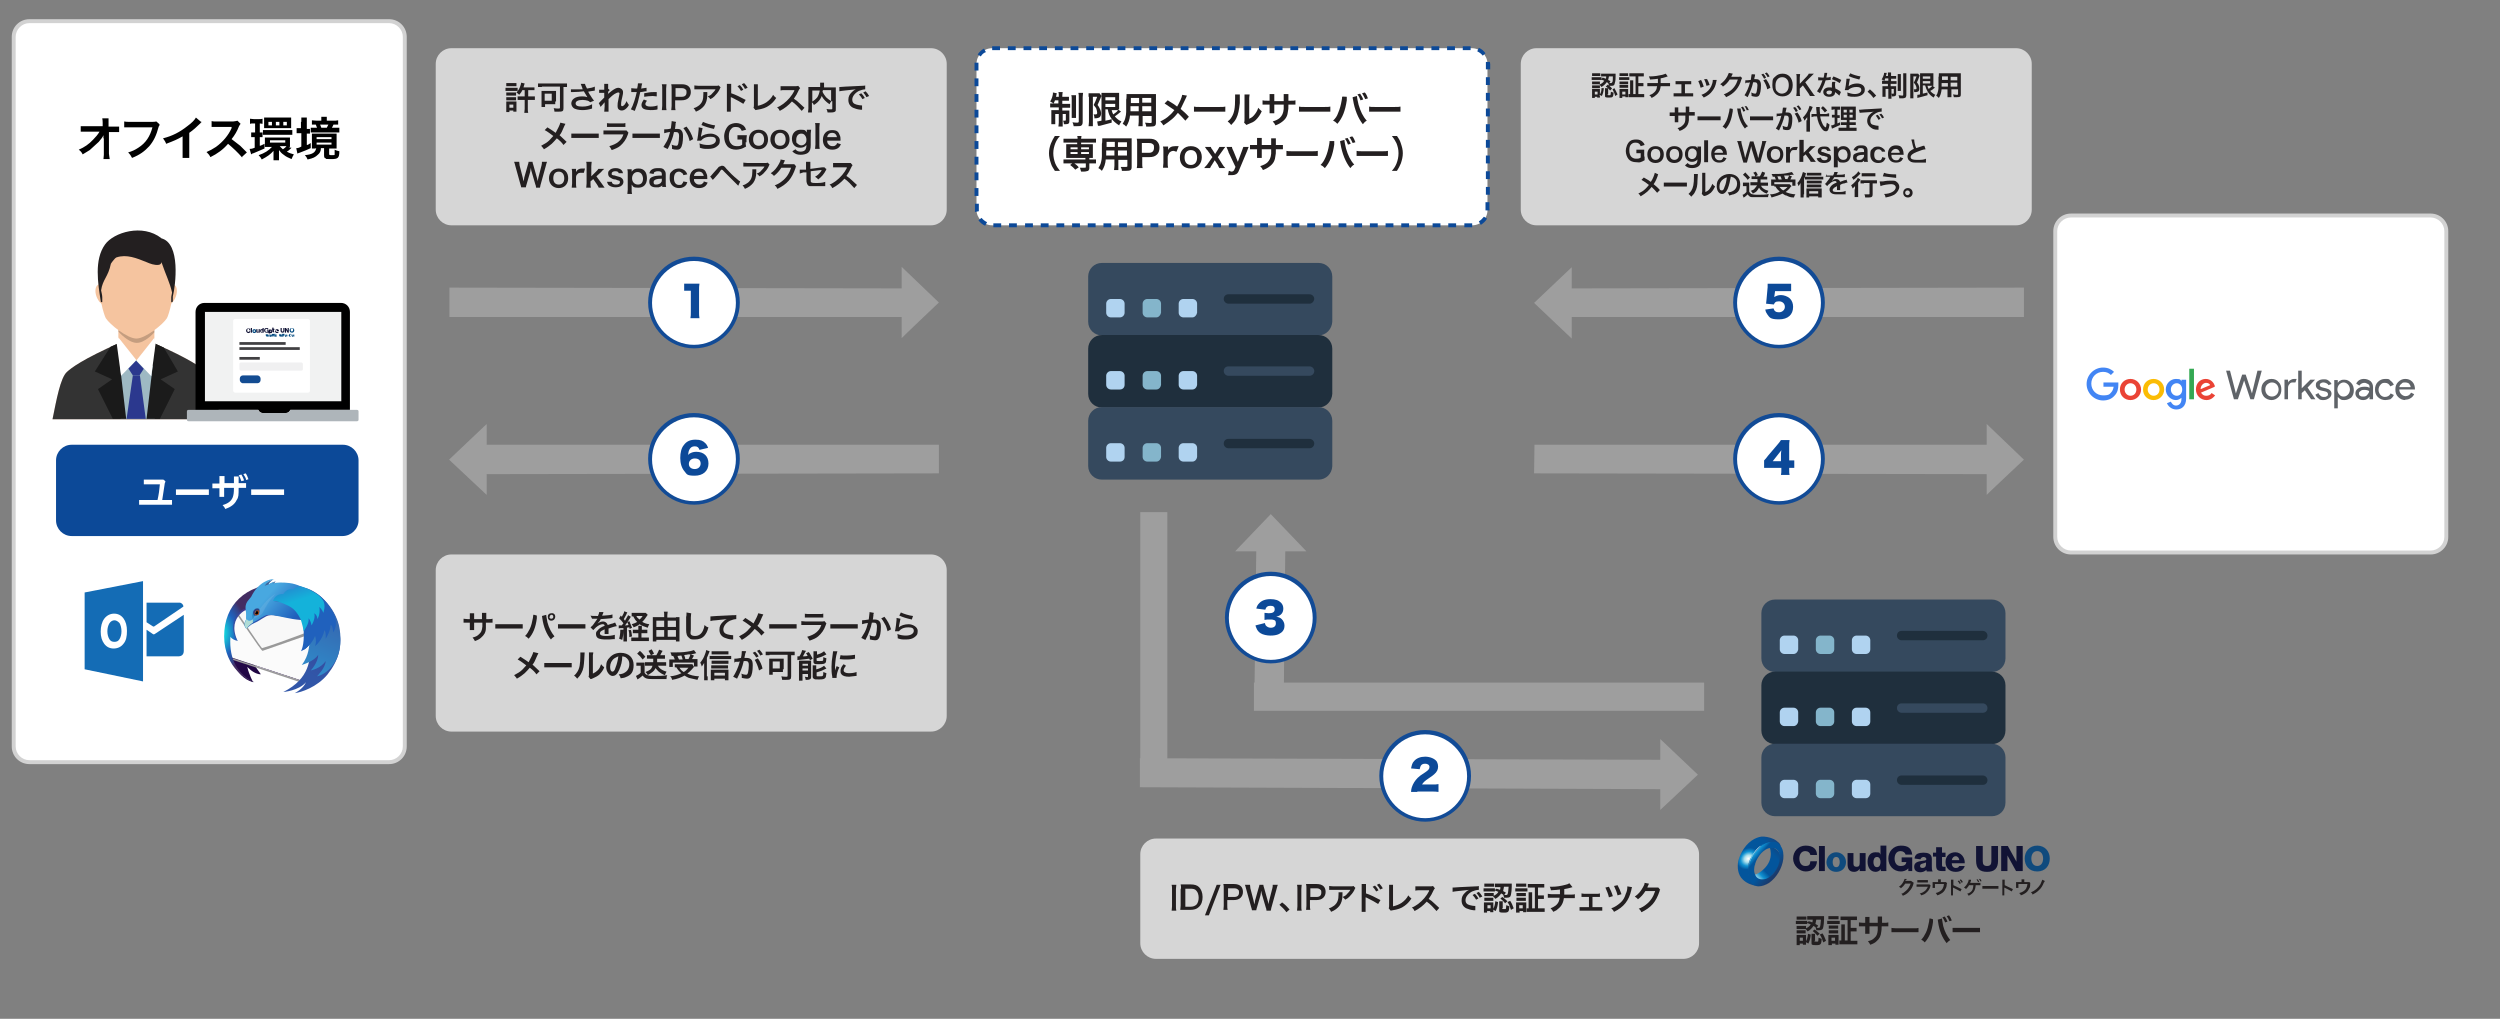 <?xml version="1.0" encoding="UTF-8"?>
<svg id="Layer_1" data-name="Layer 1" xmlns="http://www.w3.org/2000/svg" xmlns:xlink="http://www.w3.org/1999/xlink" xmlns:v="https://vecta.io/nano" version="1.1" viewBox="0 0 638 260">
  <rect x="0" y="0" width="638" height="260" fill="#808080" stroke="none"/>
  <defs>
    <style>
      .cls-1 {
        fill: #d6d6d6;
      }

      .cls-1, .cls-2, .cls-3, .cls-4, .cls-5, .cls-6, .cls-7, .cls-8, .cls-9, .cls-10, .cls-11, .cls-12, .cls-13, .cls-14, .cls-15, .cls-16, .cls-17, .cls-18, .cls-19, .cls-20, .cls-21, .cls-22, .cls-23, .cls-24, .cls-25, .cls-26, .cls-27, .cls-28, .cls-29, .cls-30, .cls-31, .cls-32, .cls-33, .cls-34, .cls-35, .cls-36, .cls-37, .cls-38, .cls-39, .cls-40, .cls-41, .cls-42, .cls-43, .cls-44, .cls-45, .cls-46, .cls-47, .cls-48, .cls-49, .cls-50, .cls-51, .cls-52, .cls-53, .cls-54, .cls-55, .cls-56, .cls-57, .cls-58, .cls-59, .cls-60, .cls-61, .cls-62, .cls-63, .cls-64, .cls-65 {
        stroke-width: 0px;
      }

      .cls-2 {
        fill: #d2d2d2;
      }

      .cls-3 {
        fill: #414042;
      }

      .cls-4 {
        fill: #9eb9c3;
      }

      .cls-4, .cls-6, .cls-12, .cls-20, .cls-21, .cls-23, .cls-26, .cls-29, .cls-33, .cls-35, .cls-37, .cls-38, .cls-39, .cls-40, .cls-41, .cls-42, .cls-43, .cls-44, .cls-46, .cls-47, .cls-48, .cls-49, .cls-54, .cls-55, .cls-56, .cls-60, .cls-62, .cls-63, .cls-65 {
        fill-rule: evenodd;
      }

      .cls-66 {
        clip-path: url(#clippath);
      }

      .cls-5 {
        fill: none;
      }

      .cls-6 {
        opacity: 0;
      }

      .cls-6, .cls-13, .cls-31, .cls-34, .cls-62 {
        fill: #000;
      }

      .cls-7 {
        fill: #aeb5ba;
      }

      .cls-8 {
        fill: #b0d3f0;
      }

      .cls-9 {
        fill: #84b5cb;
      }

      .cls-10 {
        fill: #111334;
      }

      .cls-11 {
        fill: #134c92;
      }

      .cls-12 {
        fill: #1b1b1b;
      }

      .cls-13 {
        opacity: .2;
      }

      .cls-14 {
        fill: url(#linear-gradient-13);
      }

      .cls-15 {
        fill: url(#linear-gradient-17);
      }

      .cls-16 {
        fill: url(#linear-gradient-16);
      }

      .cls-17 {
        fill: url(#linear-gradient-15);
      }

      .cls-18 {
        fill: url(#linear-gradient-14);
      }

      .cls-19 {
        fill: #0e1033;
      }

      .cls-20 {
        fill: #f5c49f;
      }

      .cls-21 {
        fill: #3f6499;
      }

      .cls-22 {
        fill: #f0f0f1;
      }

      .cls-23 {
        fill: url(#linear-gradient);
      }

      .cls-24 {
        fill: #34a853;
      }

      .cls-25 {
        fill: #5f6368;
      }

      .cls-26 {
        fill: #fbfbfb;
      }

      .cls-27 {
        fill: #f1f2f2;
      }

      .cls-28 {
        fill: #9e9e9e;
      }

      .cls-29 {
        fill: #ffddcb;
      }

      .cls-67 {
        clip-path: url(#clippath-1);
      }

      .cls-30 {
        fill: #35495e;
      }

      .cls-32 {
        fill: #4285f4;
      }

      .cls-33 {
        fill: #f8f8f8;
      }

      .cls-34 {
        opacity: 0;
      }

      .cls-35 {
        fill: url(#radial-gradient);
      }

      .cls-36 {
        fill: url(#radial-gradient-2);
      }

      .cls-37 {
        fill: url(#linear-gradient-9);
      }

      .cls-38 {
        fill: url(#linear-gradient-8);
      }

      .cls-39 {
        fill: url(#linear-gradient-3);
      }

      .cls-40 {
        fill: url(#linear-gradient-2);
      }

      .cls-41 {
        fill: url(#linear-gradient-4);
      }

      .cls-42 {
        fill: url(#linear-gradient-5);
      }

      .cls-43 {
        fill: url(#linear-gradient-7);
      }

      .cls-44 {
        fill: url(#linear-gradient-6);
      }

      .cls-45 {
        fill: #ea4335;
      }

      .cls-46 {
        fill: #2f4282;
      }

      .cls-47 {
        fill: url(#linear-gradient-11);
      }

      .cls-48 {
        fill: url(#linear-gradient-10);
      }

      .cls-49 {
        fill: url(#linear-gradient-12);
      }

      .cls-50 {
        fill: #fbbc04;
      }

      .cls-51 {
        fill: #0f4a7d;
      }

      .cls-52 {
        fill: #1f2f3d;
      }

      .cls-53 {
        fill: #0c4998;
      }

      .cls-54 {
        fill: #999;
      }

      .cls-55 {
        fill: #f2f2f2;
        fill-opacity: .1;
      }

      .cls-56, .cls-59 {
        fill: #fff;
      }

      .cls-57 {
        fill: #124b96;
      }

      .cls-58 {
        fill: #00487e;
      }

      .cls-60 {
        fill: #1a1a1a;
      }

      .cls-61 {
        fill: #146cb5;
      }

      .cls-63 {
        fill: #2b388e;
      }

      .cls-64 {
        fill: #231f20;
      }

      .cls-65 {
        fill: #333;
      }
    </style>
    <linearGradient id="linear-gradient" x1="232.6" y1="-83.7" x2="232.8" y2="-83.7" gradientTransform="translate(41027.2 19457.7) rotate(-135) scale(183.1)" gradientUnits="userSpaceOnUse">
      <stop offset="0" stop-color="#130036"/>
      <stop offset=".2" stop-color="#18023b"/>
      <stop offset=".5" stop-color="#26094a"/>
      <stop offset=".8" stop-color="#3d1563"/>
      <stop offset="1" stop-color="#4e1d75"/>
    </linearGradient>
    <linearGradient id="linear-gradient-2" x1="58.4" y1="100.8" x2="64.1" y2="100.8" gradientTransform="translate(0 260) scale(1 -1)" gradientUnits="userSpaceOnUse">
      <stop offset="0" stop-color="#3156a8"/>
      <stop offset=".2" stop-color="#3351a4"/>
      <stop offset=".5" stop-color="#3b4397"/>
      <stop offset=".8" stop-color="#472c82"/>
      <stop offset="1" stop-color="#4e1d75"/>
    </linearGradient>
    <radialGradient id="radial-gradient" cx="224.3" cy="-83.8" fx="224.3" fy="-83.8" r=".1" gradientTransform="translate(-15420.7 8549.9) scale(69 100.1)" gradientUnits="userSpaceOnUse">
      <stop offset="0" stop-color="#14cdda"/>
      <stop offset=".2" stop-color="#14cdda"/>
      <stop offset=".6" stop-color="#2061bd"/>
      <stop offset=".7" stop-color="#2658ac"/>
      <stop offset=".9" stop-color="#373f81"/>
      <stop offset="1" stop-color="#432d62"/>
    </radialGradient>
    <linearGradient id="linear-gradient-3" x1="62.5" y1="105.3" x2="80.2" y2="105.3" gradientTransform="translate(0 260) scale(1 -1)" gradientUnits="userSpaceOnUse">
      <stop offset="0" stop-color="#2061bd"/>
      <stop offset=".2" stop-color="#2b51ac"/>
      <stop offset=".7" stop-color="#442c84"/>
      <stop offset=".9" stop-color="#4e1d75"/>
    </linearGradient>
    <linearGradient id="linear-gradient-4" x1="226.8" y1="-80.6" x2="227" y2="-80.6" gradientTransform="translate(-24237.3 -9396.3) rotate(41) scale(108.5)" gradientUnits="userSpaceOnUse">
      <stop offset="0" stop-color="#48a8e0"/>
      <stop offset="0" stop-color="#48a8e0"/>
      <stop offset=".4" stop-color="#2061bd"/>
      <stop offset=".5" stop-color="#2b51ac"/>
      <stop offset=".8" stop-color="#442c84"/>
      <stop offset=".9" stop-color="#4e1d75"/>
    </linearGradient>
    <linearGradient id="linear-gradient-5" x1="230.1" y1="-84.1" x2="230.3" y2="-84.1" gradientTransform="translate(-16855.8 68433.6) rotate(-56) scale(287)" gradientUnits="userSpaceOnUse">
      <stop offset="0" stop-color="#3156a8"/>
      <stop offset=".4" stop-color="#3156a8"/>
      <stop offset="1" stop-color="#4e1d75"/>
    </linearGradient>
    <linearGradient id="linear-gradient-6" x1="230.2" y1="-84.7" x2="230.4" y2="-84.7" gradientTransform="translate(-3478.3 53586.3) rotate(-66) scale(218.2)" gradientUnits="userSpaceOnUse">
      <stop offset="0" stop-color="#29abe2"/>
      <stop offset=".8" stop-color="#385aa6"/>
      <stop offset=".9" stop-color="#414293"/>
      <stop offset="1" stop-color="#4e1d75"/>
    </linearGradient>
    <linearGradient id="linear-gradient-7" x1="159.8" y1="-65.8" x2="159.9" y2="-65.8" gradientTransform="translate(-892.9 32.9) rotate(29.9) scale(5.6)" gradientUnits="userSpaceOnUse">
      <stop offset="0" stop-color="#b0dcd6"/>
      <stop offset="1" stop-color="#53ace0"/>
    </linearGradient>
    <linearGradient id="linear-gradient-8" x1="278.2" y1="-85.8" x2="278.4" y2="-85.8" gradientTransform="translate(2952.1 -110.9) rotate(-168.1) scale(9.9)" gradientUnits="userSpaceOnUse">
      <stop offset="0" stop-color="#3092b9" stop-opacity=".1"/>
      <stop offset=".2" stop-color="#258db6" stop-opacity=".1"/>
      <stop offset=".7" stop-color="#1685b1" stop-opacity=".1"/>
      <stop offset="1" stop-color="#1082af" stop-opacity=".1"/>
    </linearGradient>
    <linearGradient id="linear-gradient-9" x1="224.7" y1="-71.1" x2="224.9" y2="-71.1" gradientTransform="translate(-4000.4 -6472.8) rotate(76) scale(33)" gradientUnits="userSpaceOnUse">
      <stop offset="0" stop-color="#1398d1" stop-opacity="0"/>
      <stop offset="0" stop-color="#1398d1" stop-opacity="0"/>
      <stop offset=".2" stop-color="#1187c2" stop-opacity=".6"/>
      <stop offset=".6" stop-color="#3f6499" stop-opacity=".7"/>
      <stop offset="1" stop-color="#2f4282" stop-opacity=".5"/>
    </linearGradient>
    <linearGradient id="linear-gradient-10" x1="307.6" y1="-106" x2="307.7" y2="-106" gradientTransform="translate(1698 503.4) rotate(-149) scale(5.1)" gradientUnits="userSpaceOnUse">
      <stop offset="0" stop-color="#f9c21b"/>
      <stop offset=".2" stop-color="#f3ba1b"/>
      <stop offset=".4" stop-color="#e3a41b"/>
      <stop offset=".7" stop-color="#c9801c"/>
      <stop offset="1" stop-color="#a44e1c"/>
      <stop offset="1" stop-color="#a34c1c"/>
    </linearGradient>
    <linearGradient id="linear-gradient-11" x1="234.5" y1="-87.9" x2="234.7" y2="-87.9" gradientTransform="translate(12947.8 13235) rotate(-114) scale(73.2)" gradientUnits="userSpaceOnUse">
      <stop offset="0" stop-color="#409ec3"/>
      <stop offset=".6" stop-color="#2061bd"/>
    </linearGradient>
    <linearGradient id="linear-gradient-12" x1="233.8" y1="-88.5" x2="234" y2="-88.5" gradientTransform="translate(10880.8 13629.5) rotate(-108) scale(69.1)" gradientUnits="userSpaceOnUse">
      <stop offset="0" stop-color="#14b2da"/>
      <stop offset=".4" stop-color="#297ccc"/>
      <stop offset=".5" stop-color="#256fc5"/>
      <stop offset=".7" stop-color="#2164bf"/>
      <stop offset=".8" stop-color="#2061bd"/>
    </linearGradient>
    <linearGradient id="linear-gradient-13" x1="451" y1="35.1" x2="447.9" y2="38.6" gradientTransform="translate(0 260) scale(1 -1)" gradientUnits="userSpaceOnUse">
      <stop offset="0" stop-color="#fff"/>
      <stop offset="0" stop-color="#b7d5e6"/>
      <stop offset=".2" stop-color="#428dc0"/>
      <stop offset=".3" stop-color="#2577b5"/>
      <stop offset=".3" stop-color="#2373b2"/>
      <stop offset=".5" stop-color="#245c9e"/>
      <stop offset=".7" stop-color="#214a8f"/>
      <stop offset=".8" stop-color="#294082"/>
      <stop offset="1" stop-color="#2b3e7f"/>
    </linearGradient>
    <radialGradient id="radial-gradient-2" cx="96" cy="73.1" fx="96" fy="73.1" r="12.6" gradientTransform="translate(465 302) rotate(-146.3) scale(.7 .8) skewX(-6.2)" gradientUnits="userSpaceOnUse">
      <stop offset="0" stop-color="#fff"/>
      <stop offset=".1" stop-color="#aadfec"/>
      <stop offset=".2" stop-color="#0f91d1"/>
      <stop offset=".3" stop-color="#03559c"/>
      <stop offset=".6" stop-color="#03559c"/>
      <stop offset=".9" stop-color="#1b447d"/>
      <stop offset="1" stop-color="#1c3e71"/>
    </radialGradient>
    <linearGradient id="linear-gradient-14" x1="446.7" y1="35.3" x2="457.1" y2="45.5" gradientTransform="translate(0 260) scale(1 -1)" gradientUnits="userSpaceOnUse">
      <stop offset="0" stop-color="#fff"/>
      <stop offset=".1" stop-color="#aadfec"/>
      <stop offset=".2" stop-color="#0f91d1"/>
      <stop offset=".3" stop-color="#03559c"/>
      <stop offset=".6" stop-color="#03559c"/>
      <stop offset=".9" stop-color="#1c3868"/>
      <stop offset="1" stop-color="#192954"/>
    </linearGradient>
    <linearGradient id="linear-gradient-15" x1="446.2" y1="43.3" x2="454.4" y2="36.3" gradientTransform="translate(0 260) scale(1 -1)" gradientUnits="userSpaceOnUse">
      <stop offset="0" stop-color="#fff"/>
      <stop offset=".1" stop-color="#aadfec"/>
      <stop offset=".2" stop-color="#0f91d1"/>
      <stop offset=".3" stop-color="#03559c"/>
      <stop offset=".6" stop-color="#03559c"/>
      <stop offset=".9" stop-color="#1c3868"/>
      <stop offset="1" stop-color="#192954"/>
    </linearGradient>
    <linearGradient id="linear-gradient-16" x1="449.3" y1="49.1" x2="445.2" y2="35.4" gradientTransform="translate(0 260) scale(1 -1)" gradientUnits="userSpaceOnUse">
      <stop offset="0" stop-color="#fff"/>
      <stop offset="0" stop-color="#b3d1e1"/>
      <stop offset=".2" stop-color="#4387b5"/>
      <stop offset=".3" stop-color="#2b71a9"/>
      <stop offset=".3" stop-color="#276ea7"/>
      <stop offset=".5" stop-color="#265895"/>
      <stop offset=".7" stop-color="#224885"/>
      <stop offset=".8" stop-color="#2c407b"/>
      <stop offset="1" stop-color="#2d3d78"/>
    </linearGradient>
    <linearGradient id="linear-gradient-17" x1="446.1" y1="37.1" x2="453.4" y2="47.2" gradientTransform="translate(0 260) scale(1 -1)" gradientUnits="userSpaceOnUse">
      <stop offset="0" stop-color="#1c3e71"/>
      <stop offset=".2" stop-color="#1b447d"/>
      <stop offset=".2" stop-color="#03559c"/>
      <stop offset=".3" stop-color="#0f91d1"/>
      <stop offset=".4" stop-color="#aadfec"/>
      <stop offset=".5" stop-color="#fff"/>
      <stop offset=".6" stop-color="#aadfec"/>
      <stop offset=".6" stop-color="#0f91d1"/>
      <stop offset=".7" stop-color="#03559c"/>
      <stop offset=".8" stop-color="#1b447d"/>
      <stop offset="1" stop-color="#1c3e71"/>
    </linearGradient>
    <clipPath id="clippath">
      <rect class="cls-5" x="532.5" y="93.8" width="83.7" height="10.7"/>
    </clipPath>
    <clipPath id="clippath-1">
      <rect class="cls-5" x="532.5" y="93.8" width="83.7" height="10.7"/>
    </clipPath>
  </defs>
  <path class="cls-59" d="M99.3,194.5H7.5c-2.2,0-4-1.8-4-4V9.4c0-2.2,1.8-4,4-4h91.8c2.2,0,4,1.8,4,4v181.1c0,2.2-1.8,4-4,4Z"/>
  <path class="cls-2" d="M99.3,195H7.5c-2.5,0-4.5-2-4.5-4.5,0,0,0,0,0,0V9.4c0-2.5,2-4.5,4.5-4.5,0,0,0,0,0,0h91.8c2.5,0,4.5,2,4.5,4.5,0,0,0,0,0,0v181.1c0,2.5-2,4.5-4.5,4.5,0,0,0,0,0,0ZM7.5,5.9c-1.9,0-3.5,1.6-3.5,3.5v181.1c0,1.9,1.6,3.5,3.5,3.5h91.8c1.9,0,3.5-1.6,3.5-3.5V9.4c0-1.9-1.6-3.5-3.5-3.5,0,0-91.8,0-91.8,0Z"/>
  <path class="cls-59" d="M620.3,141h-91.8c-2.2,0-4-1.8-4-4V59c0-2.2,1.8-4,4-4h91.8c2.2,0,4,1.8,4,4v78c0,2.2-1.8,4-4,4Z"/>
  <path class="cls-2" d="M620.3,141.5h-91.8c-2.5,0-4.5-2-4.5-4.5,0,0,0,0,0,0V59c0-2.5,2-4.5,4.5-4.5,0,0,0,0,0,0h91.8c2.5,0,4.5,2,4.5,4.5,0,0,0,0,0,0v78c0,2.5-2,4.5-4.5,4.5,0,0,0,0,0,0ZM528.5,55.5c-1.9,0-3.5,1.6-3.5,3.5v78c0,1.9,1.6,3.5,3.5,3.5h91.8c1.9,0,3.5-1.6,3.5-3.5V59c0-1.9-1.6-3.5-3.5-3.5h-91.8Z"/>
  <path class="cls-31" d="M26.4,35.4v-.9c-.2.5-.6,1-1.2,1.7l-2.3,2.1-1.8,1.1c-.3-.6-.5-.8-1-1.2,1.4-.6,2.6-1.4,3.7-2.6.6-.6,1.2-1.3,1.6-2h-3.3c-.9,0-1,0-1.5,0v-1.4c.5,0,.7,0,1.5,0h4.1v-.9q0-.6-.1-1.1h1.6v2.1h1.3c.8,0,1,0,1.4,0v1.4h-2.6v5.5c.1.6.1,1,.2,1.4h-1.6c0-.3.1-.7.1-1.1v-4.2h-.1ZM40.7,31.8c0,.2,0,.3-.2.5-.6,2.3-1.3,3.7-2.4,5-1.2,1.3-2.4,2.2-4.4,3-.3-.6-.5-.9-1-1.4,1-.3,1.7-.6,2.6-1.2,1.9-1.2,3-2.9,3.6-5.2h-5.7c-.8,0-1.1,0-1.5,0v-1.5c.5.1.7.1,1.5.1h5.4c.7,0,.9,0,1.3-.1,0,0,.8.7.8.7ZM51.5,31.1c-.2.2-.3.2-.4.4-.9.9-1.8,1.7-2.8,2.4v5.1c0,.7,0,1,0,1.3h-1.7c0-.3,0-.6,0-1.3v-4.2c-1.4.8-2.1,1.1-4.2,1.9-.2-.6-.4-.8-.8-1.4,2.4-.6,4.3-1.6,6.2-3.1,1.1-.8,1.9-1.6,2.2-2.2,0,0,1.3,1.1,1.3,1.1ZM61.8,40.2c-1-1.2-2.4-2.5-3.6-3.5-1.3,1.5-2.7,2.5-4.5,3.4-.3-.6-.5-.8-1-1.3.9-.4,1.5-.7,2.4-1.3,1.8-1.3,3.2-3,4-4.8v-.3c0,0-3.8,0-3.8,0-.6,0-.9,0-1.3,0v-1.5c.3.1.6.1,1,.1h4.5c.7-.1.8-.1,1.1-.2l.8.8c-.2.2-.2.3-.4.6-.5,1.3-1.1,2.3-1.9,3.3l2.2,1.7,1.7,1.7s-1.2,1.1-1.2,1.1ZM64.7,31.5c-.4,0-.6,0-.9.1v-1.3c.3,0,.6.1,1,.1h1.2c.5,0,.7,0,1-.1v1.3c-.3,0-.5-.1-.7-.1h0v2.3h.7v1.2h-.7v2.2c.3,0,.5-.2,1.2-.5v1.2l-2.8,1.2c-.2,0-.5.2-.6.3l-.4-1.4c.2,0,.6,0,1.3-.3v-2.7h-.9v-1.2c.3,0,.5,0,.8,0h.2v-2.3h-.3ZM74.4,37.7l-.3.3c-.3.3-.5.5-.9.7.7.4,1.1.5,1.8.7-.2.3-.4.7-.6,1.2-.9-.4-1.4-.6-2-1.1-.6-.4-.8-.7-1.2-1.2v1.6c0,.4,0,.7,0,1h-1.4c0-.3,0-.5,0-1v-1.4c-.8.9-1.5,1.4-3,2.2-.2-.4-.4-.7-.8-1.1,1.5-.5,2.6-1.2,3.4-2.1h-1.8v-2.4h6.4v2.4h-.4s.6.2.6.2ZM67.2,33.2c.3,0,.6,0,1.1,0h5.2c.5,0,.8,0,1.1,0v1.2c-.4,0-.7,0-1.1,0h-5.3c-.5,0-.8,0-1.1,0v-1.2h.1ZM67.4,30.9v-.9h6.9v2.7h-6.9v-1.8ZM69.4,31.1h-.9v.9h.9v-.9ZM68.9,36.4h3.9v-.6h-3.9v.6ZM71.3,31.1h-.9v.9h.9v-.9ZM71.4,37.3c.3.3.4.5.8.8.4-.3.6-.4.9-.8h-1.7ZM73.2,31.1h-.9v.9h.9v-.9ZM76.9,31.3c0-.6,0-1,0-1.3h1.4c0,.4,0,.7,0,1.3v1.6h.8v1.2h-.8v2.9c.3,0,.5-.2,1-.5v1.3c-.8.4-1.6.7-2.9,1.2-.2,0-.4.2-.5.2l-.3-1.4c.3,0,.6,0,1.3-.4v-3.4h-.3c-.3,0-.6,0-.9,0v-1.3c.3,0,.6,0,.9,0h.2v-1.6h.3ZM80.6,37.9h-1v-3.8h6.3v3.8h-1.9v1.4c0,.2,0,.3.7.3s.7,0,.7-.2c0,0,0-.5,0-1.2.4.2.7.3,1.2.4,0,1.8-.4,2-2.1,2s-1.1,0-1.4-.2c-.3,0-.4-.3-.4-.8v-1.8h-.8c0,.8-.3,1.3-.8,1.7-.6.6-1.2.9-2.6,1.2-.2-.5-.4-.8-.7-1.1,2-.2,2.7-.7,2.9-1.8h-.2ZM85,30.8c.5,0,.9,0,1.3-.1v1.1h-1.2c-.2.4-.2.5-.4.8h.7c.6,0,.9,0,1.2,0v1.2c-.4,0-.7,0-1.2,0h-6.1v-1.2h1.6l-.3-.8h-1v-1.1c.4,0,.7.1,1.3.1h1.1v-.3c0-.3,0-.5,0-.7h1.4c0,.2,0,.4,0,.7v.3h1.8v.2ZM80.8,35.5h3.8v-.5h-3.8v.5ZM80.8,36.9h3.8v-.5h-3.8v.5ZM83.4,32.6c.2-.3.2-.5.4-.8h-2.1l.3.8s1.4,0,1.4,0Z"/>
  <path class="cls-53" d="M87.4,136.8H18.3c-2.2,0-4-1.8-4-4v-15.3c0-2.2,1.8-4,4-4h69.2c2.2,0,4,1.8,4,4v15.3c0,2.2-1.9,4-4.1,4Z"/>
  <g>
    <path class="cls-59" d="M42.2,122.9c0,.2-.2.4-.2.8l-.6,3.9h1.2c.7,0,.9,0,1.3,0v1.2h-8.4v-1.2c.4,0,.6,0,1.3,0h3.4c.3-1.3.5-2.7.6-4h-3c-.5,0-.8,0-1.1,0v-1.2c.3,0,.6,0,1.1,0h2.8c.6,0,.8,0,1.1,0l.5.4h0Z"/>
    <path id="V" class="cls-59" d="M44.9,124.9c.4,0,.6,0,1.6,0h5.2c1,0,1.2,0,1.6,0v1.4h-8.4v-1.4Z"/>
    <path class="cls-59" d="M59.7,123.4v-1.8h1.2v1.7h.6c.7,0,.9,0,1.3,0v1.2h-1.9c0,1.8,0,2.4-.5,3.1-.5,1.1-1.5,1.8-2.9,2.3-.2-.4-.3-.6-.7-1,1.4-.4,2.2-1,2.6-2,.2-.6.3-1.1.3-2.4h-2.5v2.3h-1.2v-2.2h-1.8v-1.2c.4,0,.5,0,1.3,0h.5v-1.9h1.3v1.8h2.4ZM61.6,121.1c.3.5.5.9.7,1.5l-.7.2c-.2-.6-.4-1.1-.7-1.5l.7-.2ZM62.8,122.5c0-.5-.4-1-.7-1.5l.6-.2c.3.4.5.9.7,1.5l-.6.2Z"/>
    <path id="V-2" data-name="V" class="cls-59" d="M64.1,124.9c.4,0,.6,0,1.6,0h5.2c1,0,1.2,0,1.6,0v1.4h-8.4v-1.4Z"/>
  </g>
  <path class="cls-30" d="M336.5,85.6h-55.3c-1.9,0-3.5-1.5-3.5-3.5v-11.5c0-1.9,1.5-3.5,3.5-3.5h55.3c1.9,0,3.5,1.5,3.5,3.5v11.5c-.1,1.9-1.6,3.5-3.5,3.5"/>
  <path class="cls-8" d="M304.3,81h-2.3c-.6,0-1.2-.5-1.2-1.2v-2.3c0-.6.5-1.2,1.2-1.2h2.3c.6,0,1.2.5,1.2,1.2v2.3c-.1.6-.6,1.2-1.2,1.2"/>
  <path class="cls-9" d="M295.1,81h-2.3c-.6,0-1.2-.5-1.2-1.2v-2.3c0-.6.5-1.2,1.2-1.2h2.3c.6,0,1.2.5,1.2,1.2v2.3c-.1.6-.6,1.2-1.2,1.2"/>
  <path class="cls-8" d="M285.8,81h-2.3c-.6,0-1.2-.5-1.2-1.2v-2.3c0-.6.5-1.2,1.2-1.2h2.3c.6,0,1.2.5,1.2,1.2v2.3c0,.6-.5,1.2-1.2,1.2"/>
  <path class="cls-52" d="M334.2,77.5h-20.7c-.6,0-1.2-.5-1.2-1.2s.5-1.2,1.2-1.2h20.7c.6,0,1.2.5,1.2,1.2-.1.7-.6,1.2-1.2,1.2M336.5,104h-55.3c-1.9,0-3.5-1.5-3.5-3.5v-11.5c0-1.9,1.5-3.5,3.5-3.5h55.3c1.9,0,3.5,1.5,3.5,3.5v11.5c-.1,1.9-1.6,3.5-3.5,3.5"/>
  <path id="W" class="cls-8" d="M304.3,99.4h-2.3c-.6,0-1.2-.5-1.2-1.2v-2.3c0-.6.5-1.2,1.2-1.2h2.3c.6,0,1.2.5,1.2,1.2v2.3c-.1.7-.6,1.2-1.2,1.2"/>
  <path id="X" class="cls-9" d="M295.1,99.4h-2.3c-.6,0-1.2-.5-1.2-1.2v-2.3c0-.6.5-1.2,1.2-1.2h2.3c.6,0,1.2.5,1.2,1.2v2.3c-.1.7-.6,1.2-1.2,1.2"/>
  <path id="Y" class="cls-8" d="M285.8,99.4h-2.3c-.6,0-1.2-.5-1.2-1.2v-2.3c0-.6.5-1.2,1.2-1.2h2.3c.6,0,1.2.5,1.2,1.2v2.3c0,.7-.5,1.2-1.2,1.2"/>
  <g>
    <path id="Z" class="cls-30" d="M334.2,95.9h-20.7c-.6,0-1.2-.5-1.2-1.2s.5-1.2,1.2-1.2h20.7c.6,0,1.2.5,1.2,1.2s-.6,1.2-1.2,1.2"/>
    <path class="cls-30" d="M336.5,122.4h-55.3c-1.9,0-3.5-1.5-3.5-3.5v-11.5c0-1.9,1.5-3.5,3.5-3.5h55.3c1.9,0,3.5,1.5,3.5,3.5v11.6c-.1,1.9-1.6,3.4-3.5,3.4"/>
  </g>
  <path id="W-2" data-name="W" class="cls-8" d="M304.3,117.8h-2.3c-.6,0-1.2-.5-1.2-1.2v-2.3c0-.6.5-1.2,1.2-1.2h2.3c.6,0,1.2.5,1.2,1.2v2.3c-.1.7-.6,1.2-1.2,1.2"/>
  <path id="X-2" data-name="X" class="cls-9" d="M295.1,117.8h-2.3c-.6,0-1.2-.5-1.2-1.2v-2.3c0-.6.5-1.2,1.2-1.2h2.3c.6,0,1.2.5,1.2,1.2v2.3c-.1.7-.6,1.2-1.2,1.2"/>
  <path id="Y-2" data-name="Y" class="cls-8" d="M285.8,117.8h-2.3c-.6,0-1.2-.5-1.2-1.2v-2.3c0-.6.5-1.2,1.2-1.2h2.3c.6,0,1.2.5,1.2,1.2v2.3c0,.7-.5,1.2-1.2,1.2"/>
  <path id="Z-2" data-name="Z" class="cls-52" d="M334.2,114.4h-20.7c-.6,0-1.2-.5-1.2-1.2s.5-1.2,1.2-1.2h20.7c.6,0,1.2.5,1.2,1.2s-.6,1.2-1.2,1.2"/>
  <path class="cls-30" d="M508.3,171.5h-55.3c-1.9,0-3.5-1.5-3.5-3.5v-11.5c0-1.9,1.5-3.5,3.5-3.5h55.3c1.9,0,3.5,1.5,3.5,3.5v11.5c0,1.9-1.5,3.5-3.5,3.5"/>
  <path id="Y-3" data-name="Y" class="cls-8" d="M476.1,166.9h-2.3c-.6,0-1.2-.5-1.2-1.2v-2.3c0-.6.5-1.2,1.2-1.2h2.3c.6,0,1.2.5,1.2,1.2v2.3c0,.7-.5,1.2-1.2,1.2"/>
  <path id="a" class="cls-9" d="M466.9,166.9h-2.3c-.6,0-1.2-.5-1.2-1.2v-2.3c0-.6.5-1.2,1.2-1.2h2.3c.6,0,1.2.5,1.2,1.2v2.3c0,.7-.6,1.2-1.2,1.2"/>
  <path id="X-3" data-name="X" class="cls-8" d="M457.7,166.9h-2.3c-.6,0-1.2-.5-1.2-1.2v-2.3c0-.6.5-1.2,1.2-1.2h2.3c.6,0,1.2.5,1.2,1.2v2.3c-.1.7-.6,1.2-1.2,1.2"/>
  <g>
    <path class="cls-52" d="M506,163.4h-20.7c-.6,0-1.2-.5-1.2-1.2s.5-1.2,1.2-1.2h20.7c.6,0,1.2.5,1.2,1.2s-.5,1.2-1.2,1.2"/>
    <path id="b" class="cls-52" d="M508.3,189.9h-55.3c-1.9,0-3.5-1.5-3.5-3.5v-11.5c0-1.9,1.5-3.5,3.5-3.5h55.3c1.9,0,3.5,1.5,3.5,3.5v11.5c0,2-1.5,3.5-3.5,3.5"/>
  </g>
  <path id="Y-4" data-name="Y" class="cls-8" d="M476.1,185.3h-2.3c-.6,0-1.2-.5-1.2-1.2v-2.3c0-.6.5-1.2,1.2-1.2h2.3c.6,0,1.2.5,1.2,1.2v2.3c0,.7-.5,1.2-1.2,1.2"/>
  <path id="a-2" data-name="a" class="cls-9" d="M466.9,185.3h-2.3c-.6,0-1.2-.5-1.2-1.2v-2.3c0-.6.5-1.2,1.2-1.2h2.3c.6,0,1.2.5,1.2,1.2v2.3c0,.7-.6,1.2-1.2,1.2"/>
  <path id="X-4" data-name="X" class="cls-8" d="M457.7,185.3h-2.3c-.6,0-1.2-.5-1.2-1.2v-2.3c0-.6.5-1.2,1.2-1.2h2.3c.6,0,1.2.5,1.2,1.2v2.3c-.1.7-.6,1.2-1.2,1.2"/>
  <g>
    <path class="cls-30" d="M506,181.9h-20.7c-.6,0-1.2-.5-1.2-1.2s.5-1.2,1.2-1.2h20.7c.6,0,1.2.5,1.2,1.2s-.5,1.2-1.2,1.2"/>
    <path id="b-2" data-name="b" class="cls-30" d="M508.3,208.3h-55.3c-1.9,0-3.5-1.5-3.5-3.5v-11.5c0-1.9,1.5-3.5,3.5-3.5h55.3c1.9,0,3.5,1.5,3.5,3.5v11.5c0,2-1.5,3.5-3.5,3.5"/>
  </g>
  <path id="Y-5" data-name="Y" class="cls-8" d="M476.1,203.7h-2.3c-.6,0-1.2-.5-1.2-1.2v-2.3c0-.6.5-1.2,1.2-1.2h2.3c.6,0,1.2.5,1.2,1.2v2.3c0,.7-.5,1.2-1.2,1.2"/>
  <path id="a-3" data-name="a" class="cls-9" d="M466.9,203.7h-2.3c-.6,0-1.2-.5-1.2-1.2v-2.3c0-.6.5-1.2,1.2-1.2h2.3c.6,0,1.2.5,1.2,1.2v2.3c0,.7-.6,1.2-1.2,1.2"/>
  <path id="X-5" data-name="X" class="cls-8" d="M457.7,203.7h-2.3c-.6,0-1.2-.5-1.2-1.2v-2.3c0-.6.5-1.2,1.2-1.2h2.3c.6,0,1.2.5,1.2,1.2v2.3c-.1.7-.6,1.2-1.2,1.2"/>
  <path class="cls-52" d="M506,200.3h-20.7c-.6,0-1.2-.5-1.2-1.2s.5-1.2,1.2-1.2h20.7c.6,0,1.2.5,1.2,1.2s-.5,1.2-1.2,1.2"/>
  <path class="cls-28" d="M230.1,73.6l-115.4-.2v7.5c0,0,115.4,0,115.4,0v5.4c-.1,0,9.5-9.1,9.5-9.1l-9.5-9.1v5.4Z"/>
  <path class="cls-1" d="M237.6,57.5h-122.4c-2.2,0-4-1.8-4-4V16.3c0-2.2,1.8-4,4-4h122.4c2.2,0,4,1.8,4,4v37.2c0,2.2-1.8,4-4,4Z"/>
  <g>
    <path class="cls-64" d="M128.9,22.4h3.2v.8h-3.1v-.8h-.1ZM129.2,21.2h2.6v.8h-2.6v-.8ZM129.2,28.6v-2.7h2.6v2.6h-.8v-.3h-1v.4h-.8ZM129.2,23.6h2.5v.8h-2.5v-.8ZM129.2,24.8h2.5v.8h-2.5v-.8ZM130,27.5h1v-.8h-1v.8ZM134.7,24.6h1.8v.9h-1.8v2.3c0,.4,0,.7.1,1h-1c0-.3.1-.6.1-1v-2.3h-1.8v-.9h1.8v-1.6h-.6c-.2.5-.4.7-.8,1.2-.3-.3-.4-.4-.7-.6.4-.4.8-1,1-1.7.1-.3.2-.6.2-.8l.9.2q0,.1-.1.3c0,.1-.1.2-.2.7h2.8v.7h-1.6v1.6h0ZM138.3,22.2h-1v-.9h7.4v.9h-.9v5.4c0,.8-.2.9-1.4.9h-.9c0-.3-.1-.6-.2-.9.5.1.9.1,1.2.1s.4,0,.4-.3v-5.3h-4.6ZM141.7,25.9v.7h-2.6v.7h-.9v-4.1h3.7v2.7h-.2ZM139,25.7h1.8v-1.8h-1.8v1.8ZM145.7,22.8h3c-.1-.5-.5-1.3-.5-1.4h1.1c0,.2.2.6.5,1.2.8-.1,1.6-.3,2-.5v1c0,0-.2.1-.5.1s-.5.1-1.2.2c.3.6.5.9.6,1,.2.4.6.9.9,1.3l-1,.4c-.2-.2-.3-.3-.6-.4-.4-.1-.8-.2-1.3-.2-1.1,0-1.8.3-1.8.9s.6.8,1.7.8,1.8-.2,2.5-.6v1.1c-.9.3-1.7.4-2.5.4s-1.9-.2-2.3-.6c-.3-.3-.5-.7-.5-1.1s.2-.9.6-1.2c.5-.4,1.2-.6,2.1-.6s1,.1,1.4.2l-.9-1.5c-.7.1-1.9.2-2.9.2h-.4v-.7h0ZM155.1,24.1c.2-.3.4-.4,1-.9.7-.5,1.2-.8,1.7-.8s1.2.4,1.2,1.1-.1.6-.2,1.3c-.3,1.2-.3,1.6-.3,1.9s.1.4.3.4.4-.2.6-.4c.2-.3.4-.6.5-.9.2.4.3.6.6,1-.2.4-.4.6-.6.8-.4.4-.8.6-1.2.6s-.5-.1-.7-.2c-.3-.2-.4-.5-.4-1s0-.7.3-2.1l.2-1c0-.2-.1-.3-.3-.3-.3,0-.6.2-1,.4-.6.4-1.2,1-1.5,1.3v3.2h-1.1q0-.3.1-1.3v-1.1c-.1.1-.2.2-.6.7-.2.2-.3.3-.4.5l-.5-1c.2-.1.3-.3.5-.5l.9-.9v-1.2h-1.3c0,.1,0-.8,0-.8h1.3v-1.5h1v1.3h.1l.3.3-.3.3s0,.1-.1.1v.5q-.1.1-.1.2h0ZM161.1,22.5c.3,0,.6.1,1.1.1h.4c.1-.4.2-1,.2-1.3h0c0-.1,1.1,0,1.1,0q-.1.2-.2.8c0,.2,0,.3-.1.5l1.4-.2v.9h-.3c-.4.1-1.1.2-1.3.2l-.5,2.1c-.2.9-.4,1.3-.9,2.7l-1-.4c.6-1,1.2-3,1.5-4.4h-1.4v-1ZM165.1,25.7c-.3.4-.4.6-.4.9s.4.6,1.2.6,1.4-.1,1.9-.3v1s0,0-.3.1c-.7.1-1,.1-1.5.1s-1.3-.1-1.7-.3c-.4-.2-.6-.6-.6-1,0-.4.2-.8.6-1.4l.8.3h0ZM167.6,24.6c-.4,0-.6-.1-1-.1-.8,0-1.4.1-2.2.2v-.9c1.1-.2,1.5-.3,2.4-.3h.8s0,1.1,0,1.1ZM170.1,21.5c0,.3-.1.6-.1,1.1v4.4c0,.5,0,.7.1,1.1h-1.2c0-.3.1-.6.1-1.1v-4.4c0-.5,0-.7-.1-1.1h1.2ZM171.3,28.1c0-.3.1-.6.1-1.1v-4.4c0-.4,0-.7-.1-1.1h2.7c.8,0,1.4.2,1.8.6.3.3.5.8.5,1.4s-.2,1.1-.6,1.5-1,.6-1.8.6h-1.6v1.4c0,.4,0,.8.1,1.1h-1.1,0ZM174,24.7c.8,0,1.2-.4,1.2-1.1s-.1-.6-.3-.8-.5-.3-.9-.3h-1.6v2.2s1.6,0,1.6,0Z"/>
    <path id="c" class="cls-64" d="M180.5,23.4v.7c0,1.4-.3,2.2-.8,2.9-.5.6-1.1,1.1-2.1,1.5-.2-.4-.3-.6-.6-.9.5-.1,1-.4,1.4-.7.8-.7,1.1-1.4,1.1-2.9v-.5h1ZM183.9,22.3q-.1.1-.3.6c-.3.6-.8,1.2-1.3,1.7-.3.3-.6.5-1,.7-.2-.3-.4-.5-.7-.7.6-.2.9-.4,1.2-.8.3-.3.6-.6.8-1h-5.4v-1c.3,0,.6.1,1.1.1h4.3c.5,0,.6,0,.8-.1l.5.5h0Z"/>
    <path class="cls-64" d="M185.5,28.4v-7h1.1v2.4c1,.3,2.4,1,3.7,1.7l-.6,1c-.6-.4-1.7-1-2.9-1.6q-.2-.1-.3-.1v3.7h-1ZM188.8,21.7c.4.4.6.7.9,1.2l-.6.3c-.3-.5-.5-.8-.9-1.2l.6-.3ZM190.1,22.7c-.2-.5-.5-.8-.8-1.2l.6-.3c.4.4.6.7.9,1.2l-.7.3ZM193.4,21.5v5.5c.9-.2,1.6-.5,2.2-.9.7-.5,1.3-1.1,1.7-1.9.2.3.5.6.8.8-.6.9-1.1,1.4-1.8,1.9-.8.6-1.7.9-3,1.1-.2,0-.3.1-.5.1l-.5-.6c.1-.2.1-.4.1-.8v-5.2h1ZM204.6,28.3c-.7-.8-1.6-1.8-2.5-2.4-.9,1-1.9,1.8-3.1,2.4-.2-.4-.3-.6-.7-.9.6-.2,1-.5,1.6-.9,1.2-.9,2.2-2.1,2.8-3.3v-.2c.1,0-2.6,0-2.6,0-.4,0-.6,0-.9.1v-1.1h3.8q.5,0,.7-.1l.5.6c-.1.1-.2.2-.3.4-.4.9-.8,1.6-1.3,2.3.5.3,1,.7,1.5,1.2l1.2,1.1-.7.8h0ZM212.2,25.8c-.2.2-.4.5-.5.8-.9-.6-1.6-1.3-2-2.1-.1.3-.2.5-.4.8-.4.6-.8,1-1.6,1.5-.1-.3-.3-.5-.5-.7v2.6h-1c0-.3.1-.6.1-1v-5.5h3v-1.1h1v1.2h3v5.5c0,.3,0,.5-.1.6-.2.2-.5.3-1.2.3h-.8c-.1-.4-.1-.6-.3-.9.4.1.7.1,1.1.1s.4,0,.4-.3v-1.8h-.2ZM207.2,26c.5-.3,1-.7,1.4-1.2.3-.5.5-1.1.6-1.7h-1.9v2.9h-.1ZM210,23q0,.2-.1.4c.2.5.6,1,.9,1.4.4.4.7.6,1.3,1v-2.8h-2.1,0ZM214.1,22.2h.3q.1,0,1.4-.1l4.2-.2q.7,0,.8-.1v1c.1,0,0,0,0,0-.5,0-1.1.2-1.6.4-1,.5-1.7,1.4-1.7,2.2s.4,1.1,1.1,1.3c.4.1.9.2,1.2.2h.2v1.1h-.4c-.9-.1-1.4-.3-1.9-.5-.8-.4-1.2-1.1-1.2-2s.3-1.4.8-1.9c.3-.3.6-.6,1.1-.8l-2.8.3c-.7.1-1.1.1-1.4.2v-1.1h0ZM219.8,23.8c.4.4.6.7.9,1.2l-.6.3c-.3-.5-.5-.8-.9-1.2l.6-.3ZM221.1,24.8c-.2-.5-.5-.8-.8-1.2l.6-.3c.4.4.6.7.9,1.2l-.7.3Z"/>
    <path id="d" class="cls-64" d="M144.3,31.6l-.3.6c-.5,1.2-.8,1.9-1.2,2.3l1.8,1.7-.8.8c-.4-.6-.9-1.1-1.7-1.7-.4.5-.8.9-1.3,1.4-.6.5-1.1.9-2,1.4-.2-.4-.4-.5-.7-.9.9-.5,1.5-.8,2.1-1.4l1-1.1c-.7-.5-1.4-1.1-2.2-1.5l.7-.7,1.4.9.7.5c.5-.9,1.1-2.1,1.2-2.6l1.3.3Z"/>
    <path id="e" class="cls-64" d="M145.8,34.1c.4,0,.5,0,1.3,0h4.4c.8,0,1,0,1.3,0v1.1h-7v-1.1Z"/>
    <path class="cls-64" d="M160.4,33.9c-.1,0-.1.3-.2.5-.4,1.2-1.1,2.1-1.9,2.8-.6.5-1.1.7-2.2,1.1-.2-.4-.3-.6-.6-1,1-.3,1.7-.6,2.3-1.1s1-1,1.3-1.9h-5.1v-1c.3,0,.5,0,1.1,0h3.9c.5,0,.7,0,.9,0,0,0,.5.6.5.6ZM154.7,31.4c.3,0,.4.1,1,.1h2.9c.5,0,.7,0,1-.1v1h-4.7v-1h-.2Z"/>
    <path id="e-2" data-name="e" class="cls-64" d="M161.4,34.1c.4,0,.5,0,1.3,0h4.4c.8,0,1,0,1.3,0v1.1h-7v-1.1Z"/>
    <path class="cls-64" d="M172.5,31.2c0,.1,0,.2-.1.3v.3q0,.2-.1.8t-.1.3h.5c.5,0,.9,0,1.2.4s.4.7.4,1.5c0,1.4-.2,2.5-.6,3-.2.3-.5.4-.9.4s-.7,0-1.3-.2v-.4c0-.2,0-.4-.1-.7.4.2.9.3,1.2.3s.4-.2.5-.6.2-1.2.2-1.9-.2-1-.8-1h-.5c-.2,1-.3,1.2-.5,1.8-.3.8-.6,1.6-1,2.3q0,0-.1.2s0,0-.1,0l-1-.5.9-1.5c.4-.8.5-1.2.8-2.3-.4,0-1.2.2-1.5.3v-1c.2,0,1.2,0,1.7-.2l.2-1.7v-.2l1.1.2h0ZM175.2,32.3c.8,1,1.3,1.9,1.7,3.2l-.9.5c-.2-.7-.3-1.2-.7-1.9-.3-.6-.6-1-.9-1.4l.8-.4h0Z"/>
    <path id="f" class="cls-64" d="M179.3,32.7l-.4,2v.2c.5-.5,1.5-.8,2.5-.8s2.3.7,2.3,1.7-.3,1.2-.8,1.6-1.2.6-2.2.6-1.2,0-2.1-.3c0-.5,0-.7-.1-1.1.8.3,1.5.4,2.2.4,1.2,0,2-.5,2-1.2s-.5-.9-1.4-.9-1.5.2-2,.6l-.4.4h-1c0,0,0-.2.1-.5.1-.5.2-1.4.3-2.4v-.5l1,.2h0ZM179.4,31.1c.6.3,2.1.8,3.1.9l-.3.9c-1.4-.3-2.3-.6-3.2-1,0,0,.4-.8.4-.8Z"/>
    <path class="cls-64" d="M190.3,36.3c0,.5,0,.7.1,1.1-.6.3-.9.5-1.3.6s-.8.2-1.2.2c-1,0-1.8-.3-2.3-.9s-.8-1.5-.8-2.5.5-2.3,1.3-2.9c.5-.3,1.1-.5,1.8-.5s1.4.3,1.9.7c.3.3.4.5.6,1l-1.1.3c-.3-.7-.7-1-1.5-1s-.9.2-1.2.5c-.4.4-.6,1-.6,1.9s.2,1.5.6,1.9c.3.4.8.6,1.4.6s1,0,1.4-.4v-1.3h-1.2v-1.1h2.4c0,.3-.1.6-.1,1v.8h-.2Z"/>
    <path id="g" class="cls-64" d="M191.1,35.6c0-1.5,1-2.5,2.5-2.5s2.4,1,2.4,2.5-1,2.5-2.4,2.5-2.5-1-2.5-2.5ZM192.2,35.6c0,1,.5,1.6,1.4,1.6s1.4-.6,1.4-1.6-.5-1.7-1.4-1.7-1.4.7-1.4,1.7Z"/>
    <path id="g-2" data-name="g" class="cls-64" d="M196.6,35.6c0-1.5,1-2.5,2.5-2.5s2.4,1,2.4,2.5-1,2.5-2.4,2.5-2.5-1-2.5-2.5ZM197.7,35.6c0,1,.5,1.6,1.4,1.6s1.4-.6,1.4-1.6-.5-1.7-1.4-1.7-1.4.7-1.4,1.7Z"/>
    <path class="cls-64" d="M203,38.1c.3.4.7.6,1.3.6s1.1-.2,1.3-.6c.1-.2.2-.5.2-1.1-.4.5-.9.7-1.6.7-1.3,0-2.1-.9-2.1-2.3s.9-2.3,2.2-2.3,1.2.2,1.6.7v-.7h1.1c0,.4-.1.6-.1,1v2.9c0,1-.2,1.6-.7,2-.4.3-1.1.5-1.9.5s-1.5-.2-2.1-.9l.8-.5ZM203.6,36.7c.2.2.6.4.9.4.5,0,.9-.3,1.1-.6s.2-.6.2-.9c0-.5-.2-.9-.5-1.2-.2-.2-.5-.3-.8-.3-.8,0-1.3.6-1.3,1.6s.1.7.4,1h0ZM209.2,31.4c0,.3-.1.6-.1,1.1v4.4c0,.4,0,.7.1,1.1h-1.2c0-.4.1-.6.1-1.1v-4.4c0-.5,0-.8-.1-1.1h1.2ZM211.1,35.9c0,.5.1.7.3.9.2.3.6.5,1,.5s.7,0,1-.4c.1,0,.2-.2.2-.4l1,.3c-.2.4-.3.6-.5.8-.4.4-1,.6-1.7.6-1.5,0-2.4-1-2.4-2.5s.9-2.5,2.3-2.5,1.7.5,2,1.3c.2.4.2.7.2,1.2v.2h-3.4ZM213.6,35c-.1-.4-.2-.6-.4-.8s-.5-.3-.9-.3c-.6,0-1.1.4-1.2,1.1h2.5,0ZM136.8,47.8c0-.2-.1-.6-.2-.8l-.9-3.1c-.1-.3-.2-.6-.2-1.1-.1.5-.2.8-.2,1.1l-.9,3.1c-.1.4-.2.6-.2.8h-1.2q0-.2-.2-.8l-1.3-4.7c-.1-.5-.2-.7-.3-1h1.3c0,.3.1.5.1.9l.8,3.1c.1.3.1.7.2,1,.1-.5.2-.7.2-1l.9-3.2c.1-.3.2-.6.2-.8h1c0,.2.1.5.2.8l.9,3.2c.1.2.1.4.2,1q0-.2.1-.5c0,0,.1-.5.1-.5l.8-3.1c.1-.3.1-.6.1-.9h1.3c-.1.3-.2.5-.3,1l-1.3,4.7c-.1.2-.1.4-.1.5q-.1.2-.1.4h-1,0ZM140.1,45.5c0-1.5,1-2.5,2.5-2.5s2.4,1,2.4,2.5-1,2.5-2.4,2.5-2.5-1-2.5-2.5ZM141.2,45.5c0,1,.5,1.6,1.4,1.6s1.4-.6,1.4-1.6-.5-1.7-1.4-1.7-1.4.6-1.4,1.7ZM149,44.1c-.3,0-.5,0-.7,0-.4,0-.7,0-1,.4-.2.2-.3.4-.3.8v1.5c0,.4,0,.7.1,1.1h-1.2c0-.4.1-.6.1-1.1v-2.6c0-.5,0-.7-.1-1.1h1.1v.8c.3-.6.8-.9,1.5-.9s.4,0,.8,0l-.3,1.1h0ZM151,41.3c0,.3-.1.6-.1,1.1v2.6l1.2-1.2c.4-.4.5-.5.6-.7h1.5q-.5.4-.8.8l-1.2,1.1,1.4,1.9.7,1h-1.5c-.1-.3-.2-.4-.5-.9l-.9-1.3-.7.6v.5c0,.5,0,.7.1,1.1h-1.2c0-.3.1-.6.1-1.1v-4.4c0-.5,0-.8-.1-1.1h1.4ZM156.1,46.3c.1.6.4.8,1.1.8s1-.2,1-.6-.1-.3-.2-.4q-.2,0-.9-.3c-.6,0-.9-.2-1.2-.4-.5-.2-.7-.6-.7-1.1s.1-.6.3-.8c.3-.4.9-.6,1.6-.6s1.2.2,1.5.5c.2.2.3.4.4.8h-1.1c-.1-.4-.4-.5-.9-.5s-.9.2-.9.6.1.3.3.4.4,0,.8.2c.8.2,1.2.3,1.4.5.3.2.5.6.5,1s-.2.7-.4.9c-.4.4-1,.5-1.7.5s-1.5-.3-1.8-.7c-.1-.2-.2-.4-.3-.7h1.2q0,0,0-.1ZM161.2,43.5v.3c.5-.6.9-.8,1.7-.8s1.2.2,1.6.6.6,1.1.6,1.9c0,1.5-.8,2.4-2.2,2.4s-1.3-.3-1.7-.8v1.3c0,.5,0,.7.1,1.1h-1.2c0-.4.1-.7.1-1.1v-4.1c0-.5,0-.7-.1-1.1h1.1v.3h0ZM162.7,43.9c-.8,0-1.4.7-1.4,1.6s.6,1.6,1.5,1.6,1.3-.6,1.3-1.6c-.1-1-.6-1.6-1.4-1.6h0ZM169,47.3c-.2.3-.6.4-.9.5-.2,0-.5,0-.8,0-1,0-1.6-.5-1.6-1.4s.4-1.1.9-1.3,1.1-.3,2.3-.3v-.4c0-.5-.3-.7-.9-.7-.3,0-.6,0-.9.2-.2,0-.2.2-.3.5l-1.1-.2c.2-.5.3-.7.6-.9.4-.3.9-.4,1.6-.4s1.3,0,1.6.5c.3.3.4.6.4,1.1v2.2c0,.4,0,.7.1,1h-1v-.5h0ZM169,45.6c-1.6,0-2.2.3-2.2.9s.3.6.7.6.9-.2,1.1-.4.3-.4.3-.7v-.4h0ZM174.4,44.7c-.1-.3-.1-.4-.3-.5-.2-.2-.5-.4-.8-.4-.8,0-1.3.6-1.3,1.7s.5,1.7,1.3,1.7.7-.2.9-.5c.1,0,.1-.2.2-.4l1,.2c-.1.3-.2.5-.3.7-.4.5-1,.8-1.8.8-1.4,0-2.4-1-2.4-2.5s.2-1.4.7-1.9c.4-.4,1-.6,1.7-.6s1.4.3,1.8.9c.1.2.2.3.3.6l-1,.2h0ZM177.1,45.7c0,.5.1.7.3.9.2.3.6.5,1,.5s.7,0,1-.4c.1,0,.2-.2.2-.4l1,.3c-.2.4-.3.6-.5.8-.4.4-1,.6-1.7.6-1.5,0-2.4-1-2.4-2.5s.9-2.5,2.3-2.5,1.7.5,2,1.3c.2.4.2.7.2,1.2v.2h-3.4ZM179.6,44.9c-.1-.4-.2-.6-.4-.8s-.5-.3-.9-.3c-.6,0-1.1.4-1.2,1.1h2.5,0ZM181.2,45c.1,0,.2,0,.3-.2.2-.2,1-1.2,1.5-1.7.3-.4.5-.6.6-.6.2,0,.4-.2.6-.2.4,0,.6,0,1.2.8.8.9,1.7,1.8,2.7,2.6.4.4.6.5.8.6l-.5,1.1-3.5-3.5q-.5-.6-.7-.6c-.1,0-.2,0-.5.5s-.9,1.1-1.5,1.8l-.3.3-.7-.9h0Z"/>
    <path id="c-2" data-name="c" class="cls-64" d="M193,43.1v.7c0,1.4-.3,2.2-.8,2.9-.5.6-1.1,1.1-2.1,1.5-.2-.4-.3-.6-.6-.9.5-.1,1-.4,1.4-.7.8-.7,1.1-1.4,1.1-2.9v-.5h1ZM196.4,42q-.1.1-.3.6c-.3.6-.8,1.2-1.3,1.7-.3.3-.6.5-1,.7-.2-.3-.4-.5-.7-.7.6-.2.9-.4,1.2-.8.3-.3.6-.6.8-1h-5.4v-1c.3,0,.6.1,1.1.1h4.3c.5,0,.6,0,.8-.1l.5.5h0Z"/>
    <path id="h" class="cls-64" d="M203.2,42.4c-.1,0-.1.2-.2.5-.4,1.2-1,2.4-1.7,3.2-.8.9-1.7,1.5-2.9,2.1-.2-.4-.3-.6-.7-.9.8-.3,1.3-.6,1.8-1,1.2-.9,1.9-2,2.4-3.5h-2.5c-.5.8-1.1,1.5-1.9,2.1-.2-.3-.4-.4-.8-.7.9-.6,1.5-1.3,2.1-2.4.3-.5.4-.8.4-1.1l1.1.2q0,0-.1.3l-.2.4q0,0-.1.3h2.2c.3,0,.4,0,.6,0l.5.6h0Z"/>
    <path class="cls-64" d="M211,43c-.1,0-.1.2-.2.4-.5,1-1.1,1.7-2,2.4-.3-.4-.4-.4-.8-.7.6-.3,1-.7,1.4-1.2.1-.2.2-.2.3-.5h-.3l-2.5.3v2.6c.1.3.3.4,1.2.4s1.8,0,2.5-.3v1.1h-.5c-.9,0-1.5,0-2,0s-1.2,0-1.5,0-.6-.4-.7-.8c-.1-.3-.1-.4-.1-1v-1.7h-.8q-.6.2-.9.3v-1c-.1,0,0,0,0,0,.1,0,.5,0,.7,0h.9v-2h1.1v1.8l3-.4c.4,0,.4,0,.6,0l.5.5h0ZM218,48c-.7-.8-1.6-1.8-2.5-2.4-.9,1-1.9,1.8-3.1,2.4-.2-.4-.3-.6-.7-.9.6-.2,1-.5,1.6-.9,1.2-.9,2.2-2.1,2.8-3.3v-.2c.1,0-2.6,0-2.6,0-.4,0-.6,0-.9,0v-1.1h3.8q.5,0,.7,0l.5.6c-.1,0-.2.2-.3.4-.4.9-.8,1.6-1.3,2.3.5.3,1,.7,1.5,1.2l1.2,1.1-.7.8h0Z"/>
  </g>
  <path class="cls-1" d="M237.6,186.7h-122.4c-2.2,0-4-1.8-4-4v-37.2c0-2.2,1.8-4,4-4h122.4c2.2,0,4,1.8,4,4v37.2c0,2.2-1.8,4-4,4Z"/>
  <g>
    <path class="cls-64" d="M123,158v-1.6h1.1v1.6h.5c.6,0,.7,0,1.1-.1v1h-1.7q0,1,0,1.4c0,1.1-.5,1.8-1.2,2.4-.4.4-.8.6-1.6.9-.2-.4-.3-.5-.6-.9.8-.2,1.2-.4,1.6-.8.6-.5.8-1,.9-2v-1h-2.1v1.9h-1.1v-1.9h-1.6v-1c.3,0,.5.1,1.1.1h.5v-1.5h1.1v1.5h2.1,0Z"/>
    <path id="e-3" data-name="e" class="cls-64" d="M126.4,159.3c.4,0,.5,0,1.3,0h4.4c.8,0,1,0,1.3,0v1.1h-7v-1.1Z"/>
    <path class="cls-64" d="M137,157.1v.7c-.3,2.4-1,4-2.1,5.2-.4-.4-.5-.5-.9-.7.5-.5.8-1,1.2-1.8s.6-1.8.8-2.8c0-.3.1-.6.1-.8h0c0-.1.9.2.9.2h0ZM139.4,156.9c0,.4.2,1.2.3,1.9.4,1.5,1,2.6,1.8,3.6-.4.3-.6.4-.9.8-1.1-1.3-1.9-3.2-2.2-5.4,0-.3-.1-.5-.1-.6l1.1-.3h0ZM141.7,157.4c0,.5-.4,1-1,1s-.9-.4-.9-1,.4-.9.9-.9c.6-.1,1,.3,1,.9ZM140.2,157.4c0,.3.2.5.5.5s.5-.2.5-.5c0-.3-.2-.5-.4-.5,0,0,0,0,0,0-.2-.1-.5.2-.5.5Z"/>
    <path id="e-4" data-name="e" class="cls-64" d="M142.4,159.3c.4,0,.5,0,1.3,0h4.4c.8,0,1,0,1.3,0v1.1h-7v-1.1Z"/>
    <path class="cls-64" d="M150.7,157.1c.3.1.9.1,1.9.1.2-.5.3-.7.3-1h1.1q0,.2-.3.8c0,.1-.1.1-.1.1h.5c1-.1,1.7-.1,2.2-.3v.9q0,0-.5.1c-.6.1-1.6.1-2.5.2-.2.5-.5.8-.8,1.1h0q.1,0,.2-.1c.3-.2.7-.4,1.2-.4s1,.3,1.2.9c.6-.2,1.1-.4,1.3-.4.4-.2.5-.2.6-.2l.4.9c-.2,0-.5.1-.9.2-.1,0-.5.2-1.2.4v1.4h-1v-1.2l-.8.4c-.3.2-.4.4-.4.7s.4.6,1.4.6,1.8-.1,2.4-.3v1.1c.1,0-.3,0-.3,0-.6.1-1.4.1-2.1.1s-1.4-.1-1.8-.3-.6-.6-.6-1.1.1-.6.4-.9c.4-.5.8-.8,1.8-1.2,0-.3-.2-.4-.5-.4-.5,0-1.1.3-1.7.8l-.7.7-.7-.7c.2-.2.5-.4.7-.7l1-1.4q0-.1.1-.1h-1.4l-.4-.8h0ZM158,159.6h.7c.1-.2.2-.3.4-.5-.3-.5-.7-.9-1.1-1.3l.4-.7.3.3c.3-.5.6-1.1.6-1.4l.8.3q-.1.1-.3.6l-.6,1.1c.1.2.2.2.3.4l.8-1.4.7.4q-.1.1-.5.8c-.3.4-.7,1.1-1,1.4.4,0,.6,0,.9-.1-.1-.2-.1-.3-.3-.7l.5-.3.7,1.7-.6.3c0-.2-.1-.3-.1-.4-.3,0-.4,0-.6.1v3.5h-.9v-3.4h-.7q-.4,0-.5.1v-.8q.1,0,.1,0ZM159.1,160.8c0,1.1-.1,1.6-.3,2.5l-.8-.3c.2-.7.3-1.3.3-2.3h.8ZM161,160.7c.1.4.2.7.3,1.7l-.7.2c0-.7,0-1.1-.2-1.8h.6q0-.1,0,0ZM164.4,160.7h.8v.9h-1.5v1.1h1.9v.9h-4.5v-.9h1.8v-1.1h-1.4v-.9h1.4v-1h.9v1h.6ZM165.3,156.9l-.7,1c-.2.3-.4.5-.7.8.5.3,1,.5,1.8.6-.2.3-.3.6-.4.9-.9-.3-1.5-.5-2.1-.9-.4.4-1,.6-1.5.8-.1-.3-.3-.5-.5-.8.6-.2,1-.3,1.4-.6-.5-.4-.7-.9-1-1.4h-.4v-.9h3.6l.5.5h0ZM162.4,157.2c.2.4.4.6.8.9.4-.3.6-.6.8-.9h-1.6ZM172.5,157.5h.9v6.2h-.9v-.4h-5v.4h-.9v-6.2h2.9v-.6c0-.3,0-.6-.1-.8h1c0,.3-.1.5-.1.9v.6h2.2ZM167.5,158.4v1.6h2v-1.6h-2ZM167.5,160.8v1.7h2v-1.7h-2ZM172.5,160v-1.6h-2.1v1.6h2.1ZM172.5,162.5v-1.7h-2.1v1.7h2.1ZM176.4,156.5c0,.2-.1.5-.1,1.1v3c-.1.8-.1,1.1,0,1.3.2.3.6.4,1.1.4.9,0,1.6-.5,2-1.4.2-.4.3-.8.4-1.4.4.4.6.5,1,.6-.3,1.1-.6,1.6-1,2.1-.6.7-1.4,1-2.5,1s-1.1-.1-1.4-.4c-.6-.4-.8-1-.8-2.1v-3.3c.1,0,.1-1.1.1-1.1l1.1.2h0ZM181.2,157.3h.3q.1,0,1.4-.1l4.1-.2c.7,0,.8,0,.9-.1v1.1c.1,0,0,0,0,0-.5,0-1.1.2-1.6.4-1,.5-1.7,1.4-1.7,2.2s.4,1.1,1.1,1.3c.4.1.9.2,1.2.2h.2v1.1h-.4c-.9-.1-1.4-.3-1.9-.5-.8-.4-1.2-1.1-1.2-2s.3-1.4.8-1.9.6-.6,1.1-.8l-2.8.3c-.6,0-1,.1-1.4.2v-1.2h0Z"/>
    <path id="d-2" data-name="d" class="cls-64" d="M194.8,156.8l-.3.6c-.5,1.2-.8,1.9-1.2,2.3l1.8,1.7-.8.8c-.4-.6-.9-1.1-1.7-1.7-.4.5-.8.9-1.3,1.4-.6.5-1.1.9-2,1.4-.2-.4-.4-.5-.7-.9.9-.5,1.5-.8,2.1-1.4l1-1.1c-.7-.5-1.4-1.1-2.2-1.5l.7-.7,1.4.9.7.5c.5-.9,1.1-2.1,1.2-2.6l1.3.3Z"/>
    <path id="e-5" data-name="e" class="cls-64" d="M196.3,159.3c.4,0,.5,0,1.3,0h4.4c.8,0,1,0,1.3,0v1.1h-7v-1.1Z"/>
    <path class="cls-64" d="M210.9,159.1c-.1.1-.1.3-.2.5-.4,1.2-1.1,2.1-1.9,2.8-.6.5-1.1.7-2.2,1.1-.2-.4-.3-.6-.6-1,1-.3,1.7-.6,2.3-1.1s1-1,1.3-1.9h-5.1v-1c.3,0,.5.1,1.1.1h3.9c.5,0,.7,0,.9-.1l.5.6h0ZM205.2,156.6c.3,0,.4.1,1,.1h2.9c.5,0,.7,0,1-.1v1h-4.7v-1h-.2Z"/>
    <path id="e-6" data-name="e" class="cls-64" d="M211.9,159.3c.4,0,.5,0,1.3,0h4.4c.8,0,1,0,1.3,0v1.1h-7v-1.1Z"/>
    <path class="cls-64" d="M223,156.4c0,.1,0,.2-.1.3v.3q0,.2-.1.8t-.1.3h.5c.5,0,.9.1,1.2.4s.4.7.4,1.5c0,1.4-.2,2.5-.6,3-.2.3-.5.4-.9.4s-.7-.1-1.3-.2v-.4c0-.2,0-.4-.1-.7.4.2.9.3,1.2.3s.4-.2.5-.6.2-1.2.2-1.9-.2-1-.8-1h-.5c-.2,1-.3,1.2-.5,1.8-.3.8-.6,1.6-1,2.3q0,.1-.1.2s0,.1-.1.1l-1-.5.9-1.5c.4-.8.5-1.2.8-2.3-.4,0-1.2.2-1.5.3v-1c.2,0,1.2-.1,1.7-.2l.2-1.7v-.2l1.1.2h0ZM225.7,157.4c.8,1,1.3,1.9,1.7,3.2l-.9.5c-.2-.7-.3-1.3-.7-1.9-.3-.6-.6-1-.9-1.4l.8-.4h0Z"/>
    <path id="f-2" data-name="f" class="cls-64" d="M229.8,157.9l-.4,2v.2c.5-.5,1.5-.8,2.5-.8s2.3.7,2.3,1.7-.3,1.2-.8,1.6-1.2.6-2.2.6-1.2,0-2.1-.3c0-.5,0-.7-.1-1.1.8.3,1.5.4,2.2.4,1.2,0,2-.5,2-1.2s-.5-.9-1.4-.9-1.5.2-2,.6l-.4.4h-1c0,0,0-.2.1-.5.1-.5.2-1.4.3-2.4v-.5l1,.2h0ZM229.9,156.3c.6.3,2.1.8,3.1.9l-.3.9c-1.4-.3-2.3-.6-3.2-1,0,0,.4-.8.4-.8Z"/>
    <path id="d-3" data-name="d" class="cls-64" d="M137.4,166.7l-.3.6c-.5,1.2-.8,1.9-1.2,2.3l1.8,1.7-.8.8c-.4-.6-.9-1.1-1.7-1.7-.4.5-.8.9-1.3,1.4-.6.5-1.1.9-2,1.4-.2-.4-.4-.5-.7-.9.9-.5,1.5-.8,2.1-1.4l1-1.1c-.7-.5-1.4-1.1-2.2-1.5l.7-.7,1.4.9.7.5c.5-.9,1.1-2.1,1.2-2.6l1.3.3Z"/>
    <path id="e-7" data-name="e" class="cls-64" d="M138.9,169.2c.4,0,.5,0,1.3,0h4.4c.8,0,1,0,1.3,0v1.1h-7v-1.1Z"/>
    <path class="cls-64" d="M149.2,166.5q0,.2-.1,1.8c-.1,1.6-.2,2.5-.7,3.4-.3.6-.6,1-1.1,1.5-.2-.3-.5-.6-.8-.8.4-.3.6-.6.8-.9.6-.9.8-2,.8-4.3v-.7h1.1ZM151.4,166.4c0,.2,0,.4-.1.8v4.7c.6-.3.9-.5,1.3-.9s.6-.9.8-1.5c.2.3.5.6.8.8-.3.8-.8,1.4-1.3,1.9-.5.4-.9.6-1.8,1q-.2.1-.4.1l-.5-.6c.1-.2.1-.4.1-.9v-5.3h1.1q0-.1,0-.1ZM158,171c-.5,1.1-1,1.5-1.7,1.5s-1.6-1-1.6-2.3.3-1.8.9-2.4c.7-.8,1.7-1.2,2.8-1.2,2,0,3.3,1.2,3.3,3.1s-.7,2.6-2,3.1c-.4.2-.7.2-1.3.3-.1-.4-.2-.6-.5-1,.8-.1,1.2-.2,1.6-.5.7-.4,1.1-1.2,1.1-2.1s-.4-1.4-1-1.8c-.3-.1-.5-.2-.8-.2,0,1.2-.3,2.4-.8,3.5h0ZM156.8,168c-.7.5-1.1,1.3-1.1,2.2s.3,1.2.6,1.2.6-.3.8-1.1c.3-.7.6-1.9.7-2.8-.4.2-.7.3-1,.5h0ZM162.6,169.1h1.9v2.6c.2.3.3.4.5.5.4.2.8.3,2,.3,1.1,0,2.2,0,3.3-.2-.2.4-.2.5-.2,1h-2.8c-1,0-1.7,0-2.1-.1-.5-.1-.8-.3-1.2-.8-.3.3-.6.5-1,.8-.1,0-.2.1-.3.2l-.4-.9c.4-.2.8-.4,1.2-.8v-1.8h-1.1v-.8h.2ZM163.3,166.1c.6.5.7.7,1.4,1.5l-.7.7c-.5-.7-.8-1-1.4-1.5l.7-.7ZM165.8,168.1h-.7v-.9h1l-.6-1.1.8-.4c.2.3.4.7.6,1.1l-.7.4h1.3c.3-.5.5-.9.7-1.4l.9.3q-.1.2-.3.5l-.3.6h1.2v.9h-2v.9h2.3v.9h-2.1c.2.3.4.6.7.8.4.3.8.5,1.5.7-.2.3-.3.6-.4.9-.6-.2-1.1-.5-1.6-.9-.3-.3-.6-.6-.8-.9-.2.4-.4.7-.8,1s-.7.5-1.2.8c-.1-.3-.3-.6-.6-.8.6-.2.9-.4,1.2-.6s.5-.6.6-1h-1.9v-.9h2.1v-.9h-.9ZM177.1,170.2q-.1.1-.7.8c-.3.3-.6.6-1,.9.9.4,1.5.6,3,.7-.2.3-.3.6-.4.9l-2.2-.5c-.4-.2-.7-.3-1.1-.6-.9.5-1.9.9-3.2,1.1,0-.3-.2-.7-.5-.9,1.1-.1,2.1-.4,2.9-.8-.5-.4-.8-.7-1.3-1.5h-.4v-.8h4.5l.4.7h0ZM171.4,167.3l-.3-.8h.6c1.2,0,2.5,0,3.7-.2.7-.1,1.2-.2,1.7-.4l.6.8c-.1,0-.2,0-.4.1-.3.1-.6.1-1,.2l.8.3-.5.9h1.4v1.9h-.9v-1h-5.4v1.1h-.9v-1.9h1.4c-.1-.3-.2-.6-.4-.9h-.4ZM174.2,168.2l-.3-.9s-.3,0-1,.1c.1.3.2.6.4.9h.9ZM173.4,170.4c.3.5.6.8,1.1,1.1.5-.3.8-.6,1.2-1.1h-2.3ZM175.7,168.2c.2-.4.4-.8.5-1.2h-.4c-.1,0-.3,0-.6.1-.1,0-.3,0-.6.1.2.4.2.6.3,1h.8ZM180.6,172.6v1h-.9v-4.4l-.6.9c-.1-.4-.2-.6-.4-1,.5-.6.9-1.2,1.2-2.1.2-.5.3-.8.3-1.1l.9.3c0,.1-.1.2-.2.5l-.5,1.2v4.7h.2ZM181.1,167.4h5.5v.8h-5.5v-.8ZM182.3,173.6h-.9v-2.7h4.5v2.7h-.9v-.4h-2.7v.4h0ZM185.9,169.4h-4.3v-.8h4.3v.8ZM185.9,170.6h-4.4v-.8h4.3v.8h0ZM185.9,167h-4.3v-.8h4.3v.8ZM185,172.4v-.7h-2.7v.7h2.7ZM190.2,166.7c0,.2-.1.6-.2,1v.2h.5c.5,0,.9.1,1.2.4s.4.7.4,1.5c0,1.4-.2,2.5-.6,3-.2.3-.5.4-.9.4s-.7-.1-1.3-.2v-.4c0-.2,0-.4-.1-.7.4.2.9.3,1.2.3s.4-.2.5-.6.2-1.2.2-1.9-.2-1-.8-1h-.5c-.4,1.7-.8,2.7-1.7,4.5l-1-.5c.6-.9,1.3-2.3,1.7-3.9q-.1,0-.4.1h-.7c-.1.1-.2.1-.3.2v-1c.3,0,.7,0,1.7-.2.2-.9.2-1.4.2-1.7h0c0-.1,1.1,0,1.1,0,0,.1,0,.2-.1.3v.2q-.1,0,0,0ZM192.7,166.3c.4.4.6.7.9,1.2l-.6.3c-.3-.5-.5-.8-.9-1.2l.6-.3ZM193.4,168c.6.8,1,1.7,1.2,2.6l-.9.5c-.2-.9-.7-2.1-1.1-2.7l.8-.4h0ZM194,167.3c-.2-.5-.5-.8-.8-1.2l.6-.3c.4.4.6.7.9,1.2l-.7.3ZM196.4,167.2h-1v-.9h7.4v.9h-.9v5.4c0,.8-.2.9-1.4.9h-.9c0-.3-.1-.6-.2-.9.5.1.9.1,1.2.1s.4,0,.4-.3v-5.3h-4.6ZM199.8,170.8v.7h-2.6v.7h-.9v-4.1h3.7v2.7h-.2ZM197.2,170.6h1.8v-1.8h-1.8v1.8ZM203.4,167.5h.6c.4-.6.6-1.1.7-1.6l1,.2c-.1.1-.1.2-.2.3l-.6,1.1c.5,0,.7,0,1.2-.1-.1-.3-.2-.4-.4-.7l.7-.3c.4.5.6,1,1,1.7l-.7.4c-.1-.2-.1-.3-.2-.4-.5.1-1.9.2-2.5.3-.2,0-.4,0-.5.1v-1ZM203.9,169.4v-.8h3.1v4.1c0,.4-.1.5-.2.6-.2.1-.4.2-.9.2h-.3c0-.3-.1-.5-.2-.8.2,0,.4.1.6.1s.2,0,.2-.1v-.7h-1.4v1.7h-.9v-4.3h0ZM204.8,169.9h1.4v-.5h-1.4v.5ZM204.8,171.1h1.4v-.5h-1.4v.5ZM208.4,167.1c.4-.1.6-.2.9-.3.5-.2.7-.4,1-.6l.6.8-.6.3c-.5.3-1.2.5-1.9.7v.5c0,.2.1.2.6.2s.9,0,1-.1.1-.2.1-.9l.8.3c-.1.8-.1,1.1-.3,1.2-.2.2-.5.3-1.6.3s-.9,0-1.1-.1-.3-.2-.3-.5v-2.7h.9v.9h0ZM208.4,170.8c.8-.2,1.4-.5,1.9-.9l.6.7-1.3.6c-.4.1-.5.2-1.2.4v.8c0,.1,0,.2.2.2h.6c.5,0,.7,0,.8-.2.1-.1.1-.5.1-.9.2.1.5.2.8.3-.1.8-.1,1.1-.4,1.3-.2.2-.5.3-1.5.3s-1.1,0-1.3-.2c-.2,0-.3-.3-.3-.5v-2.9h.9v1h0ZM212.4,173.1v-.4c-.2-1-.2-1.6-.2-2.5s.1-2,.3-3.2q.1-.5.1-.8h1.1c-.2.6-.4,1.5-.5,2.6-.1.6-.1,1.1-.1,1.8v.5l.4-1.1.7.3c-.5,1-.7,1.9-.7,2.5v.2h-1.1q0,.1,0,0ZM215.9,169.9c-.4.5-.6.8-.6,1.2s.5.7,1.3.7,1.4-.1,2-.3v1c.1,0-.2,0-.2,0l-1.7.2c-1,0-1.7-.2-2-.7-.2-.2-.2-.5-.2-.8,0-.5.2-1.1.8-1.7l.6.4h0ZM214.5,167.2c.4.1.8.1,1.5.1s1.7-.1,2.2-.2v1c-.1,0-.2,0-.6.1-.5.1-1.2.1-1.8.1s-.6,0-1.5-.1l.2-1h0Z"/>
  </g>
  <path class="cls-1" d="M429.6,244.7h-134.6c-2.2,0-4-1.8-4-4v-22.7c0-2.2,1.8-4,4-4h134.6c2.2,0,4,1.8,4,4v22.7c0,2.2-1.8,4-4,4Z"/>
  <g>
    <path class="cls-64" d="M300.2,225.8c0,.3-.1.6-.1,1.1v4.4c0,.5,0,.7.1,1.1h-1.2c0-.3.1-.6.1-1.1v-4.4c0-.5,0-.7-.1-1.1h1.2ZM301.4,226.8c0-.5,0-.7-.1-1.1h2.5c1,0,1.7.2,2.2.7s.9,1.4.9,2.5-.3,2-1,2.6c-.5.5-1.2.7-2.2.7h-2.5c0-.3.1-.6.1-1.1v-4.3h.1ZM303.8,231.4c.7,0,1.1-.2,1.5-.5.4-.4.6-1.1.6-1.8s-.2-1.4-.6-1.8c-.3-.4-.8-.5-1.5-.5h-1.3v4.6h1.3ZM311.5,225.8l-3,7.8h-1l3-7.8h1ZM312.2,232.3c0-.3.1-.6.1-1.1v-4.5c0-.4,0-.7-.1-1.1h2.7c.8,0,1.4.2,1.8.6.3.3.5.8.5,1.4s-.2,1.1-.6,1.5-1,.6-1.8.6h-1.6v1.4c0,.4,0,.8.1,1.1h-1.1ZM315,228.9c.8,0,1.2-.4,1.2-1.1s-.1-.6-.3-.8-.5-.3-.9-.3h-1.6v2.2h1.6,0ZM323.2,232.3c0-.2-.1-.6-.2-.8l-.9-3.1c-.1-.3-.2-.6-.2-1.1-.1.5-.2.8-.2,1.1l-.9,3.1c-.1.4-.2.6-.2.8h-1.1q0-.2-.2-.8l-1.3-4.7c-.1-.5-.2-.7-.3-1h1.3c0,.3.1.5.1.9l.8,3.1c.1.3.1.7.2,1,.1-.5.2-.7.2-1l.9-3.2c.1-.3.2-.6.2-.8h1c0,.2.1.5.2.8l.9,3.2c.1.2.1.4.2,1q0-.2.1-.5c0-.1.1-.5.1-.5l.8-3.1c.1-.3.1-.6.1-.9h1.3c-.1.3-.2.5-.3,1l-1.3,4.7c-.1.2-.1.4-.1.5q-.1.2-.1.4h-1.1ZM327.2,230.3c.8.6,1.2,1,1.9,1.8l-.8.7c-.6-.8-1.1-1.3-1.8-1.9l.7-.6h0ZM332.2,225.8c0,.3-.1.6-.1,1.1v4.4c0,.5,0,.7.1,1.1h-1.2c0-.3.1-.6.1-1.1v-4.4c0-.5,0-.7-.1-1.1h1.2ZM333.3,232.3c0-.3.1-.6.1-1.1v-4.5c0-.4,0-.7-.1-1.1h2.7c.8,0,1.4.2,1.8.6.3.3.5.8.5,1.4s-.2,1.1-.6,1.5-1,.6-1.8.6h-1.6v1.4c0,.4,0,.8.1,1.1h-1.1ZM336,228.9c.8,0,1.2-.4,1.2-1.1s-.1-.6-.3-.8-.5-.3-.9-.3h-1.6v2.2h1.6,0ZM342.6,227.6v.7c0,1.4-.3,2.2-.8,2.9-.5.6-1.1,1.1-2.1,1.5-.2-.4-.3-.6-.6-.9.5-.1,1-.4,1.4-.7.8-.7,1.1-1.4,1.1-2.9v-.5h1ZM345.9,226.6q-.1.1-.3.6c-.3.6-.8,1.2-1.3,1.7-.3.3-.6.5-1,.7-.2-.3-.4-.5-.7-.7.6-.2.9-.4,1.2-.8.3-.3.6-.6.8-1h-5.4v-1c.3,0,.6.1,1.1.1h4.3c.5,0,.6,0,.8-.1l.5.5ZM347.5,232.6v-7h1.1v2.4c1,.3,2.4,1,3.7,1.7l-.6,1c-.6-.4-1.7-1-2.9-1.6q-.2-.1-.3-.1v3.7h-1ZM350.9,226c.4.4.6.7.9,1.2l-.6.3c-.3-.5-.5-.8-.9-1.2l.6-.3ZM352.2,227c-.2-.5-.5-.8-.8-1.2l.6-.3c.4.4.6.7.9,1.2l-.7.3ZM355.5,225.8v5.5c.9-.2,1.6-.5,2.2-.9.7-.5,1.3-1.1,1.7-1.9.2.3.5.6.8.8-.6.9-1.1,1.4-1.8,1.9-.8.6-1.7.9-3,1.1-.2,0-.3.1-.5.1l-.5-.6c.1-.2.1-.4.1-.8v-5.2h1,0ZM366.6,232.5c-.7-.8-1.6-1.8-2.5-2.4-.9,1-1.9,1.8-3.1,2.4-.2-.4-.3-.6-.7-.9.6-.2,1-.5,1.6-.9,1.2-.9,2.2-2.1,2.8-3.3v-.2c.1,0-2.6,0-2.6,0-.4,0-.6,0-.9.1v-1.1h3.8q.5,0,.7-.1l.5.6c-.1.1-.2.2-.3.4-.4.9-.8,1.6-1.3,2.3.5.3,1,.7,1.5,1.2l1.2,1.1-.7.8h0ZM370.7,226.5h.3q.1,0,1.4-.1l4.2-.2q.7,0,.8-.1v1c.1,0-.1,0-.1,0-.5,0-1.1.2-1.6.4-1,.5-1.7,1.4-1.7,2.2s.4,1.1,1.1,1.3c.4.1.9.2,1.2.2h.2v1.1h-.4c-.9-.1-1.4-.3-1.9-.5-.8-.4-1.2-1.1-1.2-2s.3-1.4.8-1.9c.3-.3.6-.6,1.1-.8l-2.8.3c-.7.1-1.1.1-1.4.2v-1.1h0ZM376.4,228.1c.4.4.6.7.9,1.2l-.6.3c-.3-.5-.5-.8-.9-1.2l.6-.3ZM377.6,229.1c-.2-.5-.5-.8-.8-1.2l.6-.3c.4.4.6.7.9,1.2l-.7.3ZM378.5,226.7h3v.8h-2.9v-.8h-.1ZM378.8,225.5h2.5v.8h-2.5v-.8ZM381.1,232.2v.6h-.8v-.3h-.8v.4h-.8v-2.6h2.4v1.6c.3-.6.4-1,.5-1.9l.7.2c-.1,1-.2,1.4-.6,2.3l-.7-.4h0c0,.1,0,0,0,0ZM378.8,227.9h2.4v.8h-2.4v-.8ZM378.8,229.1h2.3v.8h-2.3v-.8ZM379.6,231.8h.8v-.8h-.8v.8ZM381.9,226.8c.5.1.6.2.9.3.1-.2.1-.4.1-.7h-1.4v-.9h4.3v.7c0,.8-.1,1.7-.2,2.1-.1.6-.4.8-1.1.8h-.7c0-.4-.1-.5-.2-.8h0c-.2-.1-.3-.2-.5-.3-.4.6-.9,1.1-1.5,1.4-.2-.3-.3-.4-.6-.7.7-.3,1.1-.6,1.4-1.1-.3-.1-.5-.2-1-.4l.5-.4h0ZM383.3,231.8q0,.2.4.2c.5,0,.6,0,.6-.1s.1-.4.1-.9l.8.3c-.1,1.4-.2,1.6-1.4,1.6s-1.2-.1-1.2-.6v-2.3h.9v1.8h-.2ZM383.4,228.9q.8.6,1.3,1.1l-.6.5c-.4-.5-.7-.8-1.2-1.2l.5-.4h0ZM383.8,226.4l-.2,1c.2.1.3.2.7.4l-.4.6h.5c.3,0,.3-.1.4-.4s.1-.8.2-1.7h-1.2ZM385.4,229.9c.4.6.6,1.1.9,1.9l-.7.4c-.3-.9-.4-1.3-.9-2l.7-.3h0ZM386.7,226.7h3.1v.8h-3.1v-.8ZM386.9,232.9v-2.6h2.6v2.5h-.8v-.3h-.9v.4h-.9ZM386.9,225.5h2.6v.8h-2.6v-.8ZM387,227.9h2.4v.8h-2.4v-.8h0ZM387,229.1h2.4v.8h-2.4v-.8h0ZM387.7,231.8h.9v-.8h-.9v.8ZM391.7,226.5h-1.8v-.9h4.2v.9h-1.6v2h1.5v.9h-1.5v2.4h1.7v.9h-4.6v-.9h.5v-4.1h.9v4.1h.7v-5.3h0ZM401.3,226.4q-.1,0-.7.2c-.5.1-.7.2-1.4.3v1.4h1.7c.6,0,.7,0,1-.1v1h-2.8c-.1.8-.3,1.3-.6,1.8s-.8.9-1.3,1.3l-.8.4c-.2-.4-.4-.6-.7-.9.5-.2.9-.4,1.3-.7.5-.4.8-.9.9-1.4,0-.1.1-.3.1-.6h-3v-1c.3,0,.4.1,1,.1h2.1v-1.2c-.7.1-.9.1-2.3.2-.1-.4-.1-.5-.3-.9h.5c1.2,0,2.4-.2,3.5-.5.5-.1.7-.2,1-.4l.8,1h0ZM406.4,231.5h2.5v.9h-5.8v-.9h2.4v-2.6h-1.9v-.9c.2,0,.4.1.7.1h3.2c.3,0,.5,0,.8-.1v.9h-1.9v2.6h0ZM410.6,226.3c.4.8.7,1.4,1,2.4l-1,.3c-.2-.9-.6-1.8-.9-2.5l.9-.2ZM416.5,226.4q-.1.2-.2.8c-.6,2.6-1.9,4.3-4.4,5.5-.2-.4-.3-.5-.7-.9.9-.3,1.6-.8,2.3-1.4s1.1-1.3,1.4-2.3c.3-.6.4-1.2.4-1.9l1.2.2h0ZM412.8,225.9c.4.7.7,1.4,1,2.3l-1,.3c-.2-.9-.5-1.5-.9-2.4l.9-.2h0Z"/>
    <path id="h-2" data-name="h" class="cls-64" d="M423.7,227c-.1,0-.1.2-.2.5-.4,1.2-1,2.4-1.7,3.2-.8.9-1.7,1.5-2.9,2.1-.2-.4-.3-.6-.7-.9.8-.3,1.3-.6,1.8-1,1.2-.9,1.9-2,2.4-3.5h-2.5c-.5.8-1.1,1.5-1.9,2.1-.2-.3-.4-.4-.8-.7.9-.6,1.5-1.3,2.1-2.4.3-.5.4-.8.4-1.1l1.1.2q0,0-.1.3l-.2.4q0,0-.1.3h2.2c.3,0,.4,0,.6,0l.5.6h0Z"/>
  </g>
  <path class="cls-59" d="M375.7,57.5h-122.5c-2.2,0-4-1.8-4-4V16.3c0-2.2,1.8-4,4-4h122.4c2.2,0,4,1.8,4,4v37.2c.1,2.2-1.7,4-3.9,4Z"/>
  <path class="cls-53" d="M375.7,58h-2v-1h2v1ZM371.6,58h-2v-1h2v1ZM367.6,58h-2v-1h2v1ZM363.6,58h-2v-1h2v1ZM359.6,58h-2v-1h2v1ZM355.6,58h-2v-1h2v1ZM351.6,58h-2v-1h2v1ZM347.6,58h-2v-1h2v1ZM343.6,58h-2v-1h2v1ZM339.6,58h-2v-1h2v1ZM335.6,58h-2v-1h2v1ZM331.6,58h-2v-1h2v1ZM327.6,58h-2v-1h2v1ZM323.6,58h-2v-1h2v1ZM319.6,58h-2v-1h2v1ZM315.6,58h-2v-1h2v1ZM311.6,58h-2v-1h2v1ZM307.6,58h-2v-1h2v1ZM303.6,58h-2v-1h2v1ZM299.6,58h-2v-1h2v1ZM295.6,58h-2v-1h2v1ZM291.6,58h-2v-1h2v1ZM287.6,58h-2v-1h2v1ZM283.6,58h-2v-1h2v1ZM279.6,58h-2v-1h2v1ZM275.6,58h-2v-1h2v1ZM271.6,58h-2v-1h2v1ZM267.6,58h-2v-1h2v1ZM263.6,58h-2v-1h2v1ZM259.5,58h-2v-1h2v1ZM255.5,58h-2v-1h2v1ZM251.4,57.6c-.7-.3-1.3-.8-1.7-1.4l.8-.6c.4.5.8.8,1.4,1.1l-.5.9ZM377.9,57.4l-.5-.9c.5-.3.9-.7,1.3-1.2l.8.5c-.4.7-1,1.2-1.6,1.6h0ZM248.8,54.1v-2.1h1v1.9s-1,.2-1,.2ZM380.1,53.7h-1v-2.1h1v1.8q.1.2,0,.3ZM249.7,50h-1v-2h1v2ZM380.2,49.7h-1v-2h1v2ZM249.7,46h-1v-2h1v2ZM380.2,45.7h-1v-2h1v2ZM249.7,42h-1v-2h1v2ZM380.2,41.7h-1v-2h1v2ZM249.7,38h-1v-2h1v2ZM380.2,37.7h-1v-2h1v2ZM249.7,34h-1v-2h1v2ZM380.2,33.7h-1v-2h1v2ZM249.7,30h-1v-2h1v2ZM380.2,29.7h-1v-2h1v2ZM249.7,26h-1v-2h1v2ZM380.2,25.7h-1v-2h1v2ZM249.7,22h-1v-2h1v2ZM380.2,21.7h-1v-2h1v2ZM249.7,18h-1v-2h1v2ZM380.2,17.7h-1v-1.9h1c0,0,.1.3.1.6v1.3h-.1ZM250.3,14.4l-.8-.5c.4-.6,1-1.2,1.6-1.5l.5.9c-.6.2-1,.6-1.3,1.1ZM378.4,14.2c-.4-.5-.8-.8-1.4-1.1l.4-.9c.7.3,1.3.8,1.7,1.4l-.7.6ZM375.3,12.8h-2v-1h2v1ZM371.3,12.8h-2v-1h2v1ZM367.3,12.8h-2v-1h2v1ZM363.3,12.8h-2v-1h2v1ZM359.3,12.8h-2v-1h2v1ZM355.3,12.8h-2v-1h2v1ZM351.3,12.8h-2v-1h2v1ZM347.3,12.8h-2v-1h2v1ZM343.3,12.8h-2v-1h2v1ZM339.3,12.8h-2v-1h2v1ZM335.3,12.8h-2v-1h2v1ZM331.3,12.8h-2v-1h2v1ZM327.3,12.8h-2v-1h2v1ZM323.3,12.8h-2v-1h2v1ZM319.3,12.8h-2v-1h2v1ZM315.3,12.8h-2v-1h2v1ZM311.3,12.8h-2v-1h2v1ZM307.3,12.8h-2v-1h2v1ZM303.3,12.8h-2v-1h2v1ZM299.3,12.8h-2v-1h2v1ZM295.3,12.8h-2v-1h2v1ZM291.3,12.8h-2v-1h2v1ZM287.2,12.8h-2v-1h2v1ZM283.2,12.8h-2v-1h2v1ZM279.2,12.8h-2v-1h2v1ZM275.2,12.8h-2v-1h2v1ZM271.2,12.8h-2v-1h2v1ZM267.2,12.8h-2v-1h2v1ZM263.2,12.8h-2v-1h2v1ZM259.2,12.8h-2v-1h2v1ZM255.2,12.8h-2v-1h2v1Z"/>
  <g>
    <path class="cls-64" d="M269.2,25.7c-.1.3-.2.4-.3.7l-.9-.5c.4-.6.6-1.3.7-1.9v-.4l1,.2c0,.1-.1.2-.1.4s-.1.3-.1.5h.7v-.3c0-.5,0-.6-.1-.9h1.1c0,.2-.1.4-.1.9v.3h1.7v1h-1.7v.8h2v1h-2v.7h1.8v2.7c0,.6-.2.8-1,.8h-.4c0-.4-.1-.6-.2-.9h.5q.2,0,.2-.2v-1.5h-.8v3.2h-1.1c0-.3.1-.5.1-1v-2.2h-.9v2.6h-1v-3.6h1.9v-.7h-2.2v-1h2.1v-.8h-.9ZM274.6,24.3v5.8h-1.1v-4.8c0-.5,0-.7-.1-1,0,0,1.2,0,1.2,0ZM276.4,23.7c0,.3-.1.6-.1,1.1v6.3c0,.5-.1.7-.3.9s-.5.2-1.1.2h-.9c-.1-.4-.1-.6-.3-1,.4.1.9.1,1.2.1s.4-.1.4-.3v-6.1c0-.6,0-.9-.1-1.2h1.2,0ZM277.8,24.7v-.9h2.8l.5.7c-.1.1-.1.2-.3.7l-.7,1.6c.4.5.5.8.7,1.2.1.3.2.6.2.9,0,.6-.2.9-.5,1.1-.3.1-.5.2-1.2.2,0-.5-.1-.7-.2-1h.4c.4,0,.5-.1.5-.4s-.1-.6-.2-1c-.1-.3-.3-.5-.7-1,.4-.8.5-1,.9-2.1h-1.1v7.5h-1.1c0-.3.1-.6.1-1.1v-6.4h0ZM282.1,28.1v2.7q1.1-.2,1.6-.4v.9l-3,.8c-.2,0-.4,0-.5,0l-.2-1.1c.2,0,.5-.1,1.1-.2v-7.1h4.5v4.2h-.3l.8.6s-.2.1-.3.2c-.3.3-.9.7-1.3,1,.5.6,1,1,1.7,1.3-.2.3-.4.5-.6,1-.9-.6-1.5-1.1-2-1.8s-.7-1.3-.9-2.3h-.6ZM282.1,25.6h2.5v-.8h-2.5v.8ZM282.1,27.3h2.5v-.8h-2.5v.8ZM283.7,28.1c.1.5.2.7.4,1.1.6-.4,1.1-.8,1.2-1.1h-1.6ZM288.4,29.3c-.1,1.2-.4,2.1-1,3-.4-.4-.5-.5-.9-.7.3-.5.6-1,.7-1.6.1-.4.2-.9.2-1.4v-3.2c.1,0,.1-1.4.1-1.4h7.5v7.3c0,.8-.3,1-1.4,1h-1.1c0-.4-.1-.6-.3-1,.5,0,.9.1,1.2.1s.5,0,.5-.2v-1.6h-2.3v2.6h-1.1c0-.3.1-.6.1-1.1v-1.6h-2.2v-.2ZM290.6,27.1h-2.1v1.3h2.1v-1.3ZM290.6,25h-2v1.3h2.1v-1.3h-.1ZM293.8,26.2v-1.2h-2.3v1.2h2.3ZM293.8,28.4v-1.3h-2.3v1.3h2.3ZM302.9,24.4c-.1.2-.1.3-.3.7l-1.3,2.7c.8.7,1.3,1.1,2.1,2l-.9,1c-.5-.6-1.1-1.2-1.9-2-.4.5-.9,1.1-1.5,1.6-.7.6-1.3,1-2.2,1.6-.3-.5-.4-.6-.8-1,1-.5,1.7-.9,2.4-1.6.5-.4.8-.8,1.2-1.3l-2.5-1.7.8-.8,1.6,1,.8.6c.6-1,1.2-2.3,1.3-3l1.2.2h0Z"/>
    <path id="i" class="cls-64" d="M304.7,27.2c.4.1.6.1,1.5.1h5c.9,0,1.1,0,1.5-.1v1.3h-8v-1.3Z"/>
    <path class="cls-64" d="M316.4,24.2v2.1c-.2,1.8-.4,2.9-.9,3.9-.3.6-.7,1.1-1.3,1.7-.4-.5-.5-.6-.9-.9.5-.4.7-.6,1-1.1.7-1.1.9-2.3.9-4.9v-.9h1.2q0,.1,0,0ZM318.9,24.1c0,.3-.1.4-.1.9v5.3c.7-.3,1-.6,1.4-1.1s.7-1,.9-1.7c.3.4.5.5.9.9-.4.9-.9,1.6-1.5,2.2-.5.5-1,.7-2,1.1-.2.1-.3.1-.4.2l-.6-.6c.1-.3.1-.5.1-1v-6.2h1.3ZM327.6,25.7v-1.7h1.2v1.7h.6c.7,0,.9,0,1.2-.1v1.1h-1.8c0,1.1,0,1.2-.1,1.6-.1,1.2-.5,2-1.4,2.7-.5.4-1,.7-1.8,1-.2-.4-.3-.6-.7-1,.9-.3,1.3-.5,1.8-.9.6-.6.9-1.2,1-2.3v-1.1h-2.4v2.2h-1.2v-2.2h-1.8v-1.1c.4.1.6.1,1.2.1h.6v-1.7h1.2v1.8h2.4,0Z"/>
    <path id="i-2" data-name="i" class="cls-64" d="M331.5,27.2c.4.1.6.1,1.5.1h5c.9,0,1.1,0,1.5-.1v1.3h-8v-1.3Z"/>
    <path class="cls-64" d="M343.7,24.7v.9c-.4,2.7-1.1,4.5-2.4,6-.4-.4-.6-.6-1.1-.8.6-.6,1-1.1,1.3-2,.4-.9.7-2,.9-3.2.1-.4.1-.7.1-.9h0c0-.1,1.2,0,1.2,0ZM346.3,24.5c0,.4.2,1.4.4,2.2.5,1.7,1.1,3,2.1,4.1-.4.2-.7.5-1,.9-1.2-1.5-2.1-3.7-2.5-6.2-.1-.4-.1-.5-.1-.7l1.1-.3ZM347.1,23.9c.3.5.6.9.8,1.5l-.7.2c-.2-.5-.4-1.1-.8-1.5l.7-.2ZM348.4,25.3c-.2-.5-.5-1-.8-1.5l.7-.2c.4.4.6,1,.8,1.5l-.7.2Z"/>
    <path id="i-3" data-name="i" class="cls-64" d="M349.4,27.2c.4.1.6.1,1.5.1h5c.9,0,1.1,0,1.5-.1v1.3h-8v-1.3Z"/>
    <path class="cls-64" d="M269.2,43.6c-.5-.8-.8-1.2-1-1.9-.3-.9-.5-1.7-.5-2.6s.2-1.7.5-2.5c.3-.7.6-1.3,1-1.9h1.3c-.7.8-.9,1.2-1.2,1.9-.3.8-.5,1.6-.5,2.5s.2,1.8.5,2.6c.3.7.7,1.3,1.2,1.9h-1.3ZM272.4,36.4c-.4,0-.7,0-1,0v-1c.3,0,.5,0,1,0h2.6c0-.3,0-.5-.1-.7h1.1c0,.2-.1.4-.1.7h2.8c.5,0,.7,0,1,0v1c-.3,0-.6,0-1,0h-2.8v.4h3v3.5h-.9v.4h.7c.5,0,.7,0,1,0v1c-.3,0-.6,0-1,0h-.7v1.2c0,.3-.1.5-.3.7-.2,0-.5.2-1.2.2h-.6l-.3-1c.4,0,.7,0,1.1,0s.4,0,.4-.2v-.9h-4.7c-.3,0-.7,0-1,0v-1c.3,0,.5,0,1,0h4.6v-.4h-4.9v-3.5h2.8v-.4h-2.5ZM274.4,43.3c-.5-.6-.8-.8-1.3-1.2l.8-.6c.6.4,1,.7,1.4,1.2l-.9.6ZM273.2,37.6v.5h1.8v-.5h-1.8ZM273.2,38.8v.5h1.8v-.5h-1.8ZM275.9,38.1h2v-.5h-2v.5ZM275.9,39.3h2v-.5h-2v.5ZM282.2,40.6c-.1,1.2-.4,2.1-1,3-.4-.4-.5-.5-.9-.7.3-.5.6-1,.7-1.6.1-.4.2-.9.2-1.4v-3.2c.1,0,.1-1.4.1-1.4h7.5v7.3c0,.8-.3,1-1.4,1h-1.1c0-.4-.1-.6-.3-1,.5,0,.9,0,1.2,0s.5,0,.5-.2v-1.6h-2.3v2.6h-1.1c0-.3.1-.6.1-1.1v-1.6h-2.2v-.2ZM284.4,38.4h-2.1v1.3h2.1v-1.3ZM284.4,36.2h-2v1.3h2.1v-1.3h-.1ZM287.6,37.5v-1.2h-2.3v1.2h2.3ZM287.6,39.7v-1.3h-2.3v1.3h2.3ZM290.1,42.9c.1-.4.1-.7.1-1.2v-5.1c0-.5,0-.8-.1-1.2h3.2c.9,0,1.6.2,2,.7.4.4.6.9.6,1.6s-.2,1.3-.6,1.7c-.5.5-1.1.7-2,.7h-1.8v1.6c0,.5,0,.9.1,1.2h-1.5ZM293.2,39c.9,0,1.3-.5,1.3-1.3s-.1-.7-.3-.9-.5-.3-1-.3h-1.8v2.5s1.8,0,1.8,0ZM300.3,38.7c-.4,0-.6-.2-.8-.2-.5,0-.8.2-1.1.5-.2.3-.3.6-.4.9v1.7c0,.5,0,.8.1,1.2h-1.3c0-.5.1-.7.1-1.2v-3c0-.6,0-.8-.1-1.2h1.3v.9c.3-.7.9-1,1.8-1s.5,0,.9,0l-.5,1.3ZM301.1,40.2c0-1.7,1.1-2.9,2.8-2.9s2.8,1.1,2.8,2.8-1.1,2.9-2.8,2.9c-1.7,0-2.8-1-2.8-2.8ZM302.3,40.2c0,1.2.6,1.9,1.6,1.9s1.6-.7,1.6-1.9-.6-1.9-1.6-1.9-1.6.7-1.6,1.9ZM311.2,42.9c-.2-.3-.3-.5-.4-.8l-.8-1.2-.8,1.3c-.2.2-.2.4-.4.7h-1.5c.2-.3.5-.6.7-.8l1.4-2-1.3-1.8c-.1,0-.2-.2-.6-.8h1.5c.1.3.2.5.4.7l.7,1.1.7-1.1c.2-.3.3-.5.4-.7h1.5c-.3.4-.5.6-.6.8l-1.3,1.8,1.2,1.9c.1.2.4.6.7.9h-1.5,0ZM313.5,38.7l-.5-1.2h1.4c0,.3.2.7.4,1.1l1.1,2.7,1-2.7.4-1.1h1.4c-.1,0-.2.5-.5,1.2l-2.1,5c-.3.7-.9,1-1.7,1s-.6,0-1,0l.2-1.1c.3,0,.4.2.7.2s.6-.2.7-.5l.3-.7s-1.8-3.8-1.8-3.8ZM324.4,37v-1.7h1.2v1.7h.6c.7,0,.9,0,1.2,0v1.1h-1.8c0,1.1,0,1.2-.1,1.6-.1,1.2-.5,2-1.4,2.7-.5.4-1,.7-1.8,1-.2-.4-.3-.6-.7-1,.9-.3,1.3-.5,1.8-.9.6-.6.9-1.2,1-2.3v-1.1h-2.4v2.2h-1.2v-2.2h-1.8v-1.1c.4,0,.6,0,1.2,0h.6v-1.8h1.2v1.8s2.4,0,2.4,0Z"/>
    <path id="i-4" data-name="i" class="cls-64" d="M328.3,38.5c.4.1.6.1,1.5.1h5c.9,0,1.1,0,1.5-.1v1.3h-8v-1.3Z"/>
    <path class="cls-64" d="M340.5,36v.9c-.4,2.7-1.1,4.5-2.4,6-.4-.4-.6-.6-1.1-.8.6-.6.9-1.1,1.3-2s.7-2,.9-3.2c.1-.4.1-.7.1-.9h0c0,0,1.2,0,1.2,0ZM343.1,35.7c0,.4.2,1.4.4,2.2.5,1.7,1.1,3,2.1,4.1-.4.2-.7.5-1,.9-1.2-1.5-2.1-3.7-2.5-6.2-.1-.4-.1-.5-.1-.7l1.1-.3ZM343.9,35.2c.3.5.6.9.8,1.5l-.7.2c-.2-.5-.4-1.1-.8-1.5l.7-.2ZM345.2,36.5c-.2-.5-.5-1-.8-1.5l.7-.2c.4.4.6,1,.8,1.5l-.7.2Z"/>
    <path id="i-5" data-name="i" class="cls-64" d="M346.2,38.5c.4.1.6.1,1.5.1h5c.9,0,1.1,0,1.5-.1v1.3h-8v-1.3Z"/>
    <path class="cls-64" d="M355.2,43.6c.7-.8.9-1.2,1.2-1.9.3-.8.5-1.6.5-2.6s-.2-1.7-.5-2.5c-.3-.6-.5-1-1.2-1.9h1.3c.5.7.8,1.2,1,1.9.3.9.5,1.6.5,2.5s-.2,1.7-.5,2.6c-.3.7-.6,1.3-1,1.9h-1.3Z"/>
  </g>
  <circle class="cls-59" cx="177.1" cy="77.2" r="11.2"/>
  <path class="cls-57" d="M177.1,88.9c-6.4,0-11.7-5.2-11.7-11.7s5.2-11.7,11.7-11.7,11.7,5.2,11.7,11.7c0,6.4-5.2,11.7-11.6,11.7,0,0,0,0-.1,0ZM177.1,66.6c-5.9,0-10.7,4.8-10.7,10.7s4.8,10.7,10.7,10.7,10.7-4.8,10.7-10.7-4.8-10.7-10.7-10.7Z"/>
  <path class="cls-53" d="M174.6,72.4c.4,0,.7,0,1.3,0h2.6c-.1.6-.1,1-.1,1.7v5.5c0,.6,0,1.1.1,1.6h-2.3c.1-.5.1-1,.1-1.6v-5.4h-.4c-.4,0-.8,0-1.3,0v-2h0Z"/>
  <path class="cls-28" d="M401.1,73.6l115.4-.2v7.5h-115.4v5.5l-9.6-9.1,9.6-9.1v5.4Z"/>
  <path class="cls-1" d="M514.5,57.5h-122.4c-2.2,0-4-1.8-4-4V16.3c0-2.2,1.8-4,4-4h122.4c2.2,0,4,1.8,4,4v37.2c0,2.2-1.8,4-4,4Z"/>
  <g>
    <path class="cls-64" d="M406.1,19.7h2.6v.7h-2.5v-.7h-.1ZM406.3,18.7h2.1v.7h-2.1v-.7ZM408.3,24.4v.5h-.7v-.2h-.6v.3h-.7v-2.3h2v1.4c.3-.5.4-.9.4-1.6h.6c-.1,1-.2,1.3-.5,2l-.6-.3v.2h.1ZM406.3,20.8h2v.7h-2v-.7ZM406.3,21.8h2v.7h-2v-.7ZM407,24.1h.7v-.7h-.7v.7ZM409,19.8c.4.1.5.2.8.3.1-.2.1-.3.1-.6h-1.3v-.7h3.7v.6c0,.6,0,1.2-.2,1.8-.1.6-.3.7-.9.7h-.6c0-.3-.1-.4-.2-.7h0c-.2-.1-.2-.2-.4-.2-.3.5-.8.9-1.3,1.2-.2-.2-.3-.4-.5-.6.6-.3.9-.5,1.2-1-.3-.1-.4-.2-.8-.3l.4-.5h0ZM410.2,24.1q0,.2.3.2c.4,0,.5,0,.5-.1s.1-.4.1-.8c.2.1.4.2.7.2-.1,1.2-.2,1.3-1.2,1.3s-1-.1-1-.5v-1.9h.8v1.6h-.2ZM410.3,21.6c.6.5.7.5,1.1,1l-.5.5c-.3-.4-.6-.7-1.1-1l.5-.5ZM410.6,19.5c-.1.4-.1.6-.2.9.2.1.3.2.6.3l-.3.5h.4c.2,0,.3-.1.4-.3.1-.3.1-.7.1-1.4h-1ZM412,22.5c.3.5.5,1,.8,1.6l-.6.4c-.2-.8-.4-1.1-.7-1.7l.5-.3h0ZM413.1,19.7h2.7v.7h-2.6v-.7h-.1ZM413.3,25v-2.3h2.2v2.1h-.7v-.2h-.8v.4h-.7ZM413.3,18.7h2.2v.7h-2.2v-.7ZM413.3,20.8h2.2v.7h-2.2v-.7ZM413.3,21.7h2.2v.7h-2.2v-.7ZM414,24.1h.8v-.7h-.8v.7ZM417.4,19.5h-1.6v-.8h3.7v.8h-1.4v1.7h1.3v.8h-1.3v2h1.5v.8h-4v-.8h.4v-3.5h.8v3.5h.6v-4.5ZM425.6,19.5q-.1,0-.6.2c-.4.1-.6.2-1.2.3v1.2h2.4v.8h-2.4c-.1.7-.2,1.1-.5,1.5-.2.4-.7.8-1.1,1.1-.2.1-.3.2-.7.4-.2-.4-.3-.5-.6-.7.5-.2.8-.3,1.1-.6.4-.3.7-.7.8-1.2,0-.1,0-.2.1-.5h-2.5v-.8h2.7v-1.1c-.6.1-.8.1-2,.2-.1-.3-.1-.4-.3-.8h.4c.9,0,2.2-.2,3-.4.4-.1.6-.2.9-.3l.5.7h0ZM430,23.8h2.1v.8h-5v-.8h2v-2.3h-1.5v-.8h4v.8h-1.6v2.3h0ZM434.1,20.4c.3.5.4.9.7,1.7l-.8.3c-.2-.7-.3-1.1-.6-1.7l.7-.3h0ZM438.1,20.5c0,.1-.1.1-.1.4-.2,1-.5,1.7-1,2.3-.5.7-1.1,1.2-2.2,1.7-.2-.3-.3-.4-.6-.7.5-.2.8-.3,1.2-.6.8-.6,1.3-1.3,1.6-2.4.1-.3.1-.6.1-.8h1ZM435.6,20.1c.4.7.5,1,.7,1.6l-.8.2c-.1-.5-.3-1.1-.6-1.7h.7q0-.1,0-.1ZM444.6,19.9c-.1.1-.1.2-.2.4-.3,1.1-.8,2-1.4,2.7s-1.4,1.3-2.5,1.8c-.2-.4-.3-.5-.6-.7.7-.3,1.1-.5,1.5-.8,1-.7,1.7-1.7,2.1-3h-2.1c-.4.7-1,1.3-1.7,1.8-.2-.3-.3-.4-.7-.6.8-.6,1.3-1.1,1.8-2l.4-.9,1,.2q0,.1-.1.2l-.2.4q0,.1-.1.2h1.8c.3,0,.4,0,.5-.1l.5.4h0ZM447.9,19.1c0,.2-.1.5-.2.9v.2h.4c.5,0,.8.1,1,.4s.3.6.3,1.2c0,1.2-.2,2.2-.5,2.6-.2.2-.4.3-.8.3s-.6-.1-1.1-.2v-.3c0-.2,0-.3-.1-.6.4.2.8.3,1,.3s.3-.1.4-.5c.1-.5.2-1.1.2-1.6,0-.6-.2-.8-.7-.8h-.4c-.3,1.4-.7,2.3-1.4,3.8l-.8-.5c.5-.7,1.1-2,1.4-3.3q-.1,0-.3.1h-.6c-.1.1-.2.1-.3.2v-.8c.2,0,.6,0,1.4-.1l.2-1.4h0c0-.1.9,0,.9,0,0-.1,0,0,0,.1h0ZM450,18.8c.3.3.5.6.7,1l-.5.3c-.2-.4-.4-.7-.7-1.1,0,0,.5-.2.5-.2ZM450.7,20.2c.5.7.9,1.4,1.1,2.2l-.8.4c-.1-.7-.6-1.8-1-2.3l.7-.3h0ZM451.1,19.7c-.2-.4-.4-.7-.7-1l.5-.2c.3.3.5.6.7,1l-.5.2ZM456.7,19.5c.5.5.8,1.3.8,2.2,0,1.8-1,2.9-2.6,2.9s-2.6-1.1-2.6-2.9.3-1.7.8-2.2,1.1-.7,1.8-.7,1.3.2,1.8.7h0ZM456.5,21.7c0-.7-.2-1.3-.6-1.6-.3-.3-.7-.4-1.1-.4-1,0-1.7.8-1.7,2.1s.2,1.3.6,1.7c.3.3.7.4,1.1.4,1.1-.1,1.7-.9,1.7-2.2ZM462.5,23.6c.4.6.5.7.7.9h-1.3c-.1-.2-.3-.5-.4-.7l-1.4-2-.8.8v1c0,.4,0,.6.1.9h-1c0-.3.1-.5.1-.9v-3.8c0-.4,0-.6-.1-.9h1c0,.2-.1.5-.1.9v1.6l1.8-1.9c.3-.3.4-.5.5-.7h1.3l-2.2,2.2,1.8,2.6ZM466.3,18.7q0,.1-.1.5c0,.2-.1.3-.1.6.5,0,.9-.1,1.1-.2v.8h-.2c-.3,0-.7.1-1.1.1-.2.7-.5,1.4-.8,2-.2.3-.2.5-.5,1q-.1.2-.1.3l-.8-.5.7-1.1c.3-.6.4-.9.7-1.7h-1.1v-.8c.3,0,.5.1,1,.1h.4c.1-.5.2-.9.2-1.2h.7q0,.1,0,.1ZM469.4,24.4c-.3-.3-.7-.6-1.1-.9h0c0,.4-.1.7-.3.8-.2.3-.7.4-1.2.4-.9,0-1.5-.5-1.5-1.2s.6-1.2,1.5-1.2.4,0,.7.1v-.8c0-.3,0-.5.1-.7h.8c-.1.3-.1.4-.1.7s0,.6.1,1c.5.2.6.3,1.1.6l.3.3-.4.9ZM466.9,23.1c-.5,0-.8.2-.8.5s.3.5.7.5.7-.2.7-.6v-.2c-.2-.1-.3-.2-.6-.2h0ZM469.5,21.2c-.6-.4-1.2-.7-2-1l.4-.7c.8.3,1.4.6,2,.9,0,0-.4.8-.4.8ZM472.1,20.1c-.1.4-.2,1-.3,1.7v.2c.4-.4,1.3-.7,2.1-.7,1.2,0,2,.6,2,1.5s-.3,1-.7,1.4c-.5.3-1,.5-1.9.5s-1,0-1.8-.2c0-.4,0-.6-.1-.9.7.2,1.3.4,1.9.4,1,0,1.7-.4,1.7-1s-.4-.8-1.2-.8-1.3.2-1.8.5c-.1.1-.2.1-.3.3h-.9c0-.1,0-.2.1-.4.1-.4.2-1.2.3-2.1v-.4h.9,0ZM472.2,18.7c.5.3,1.8.7,2.6.8l-.3.8c-1.2-.3-1.9-.5-2.7-.9,0,0,.4-.7.4-.7ZM477.2,22.8c.6.5,1,.9,1.6,1.6l-.7.6c-.5-.7-.9-1.1-1.5-1.6l.6-.6ZM481.1,20.1c-.1.2-.1.3-.2.5-.3-.2-.4-.2-.7-.3.3-.5.5-1,.6-1.4v-.3h.7c0,.2-.1.3-.1.4s-.1.2-.1.4h.5v-.9h.8v.9h1.3v.7h-1.3v.6h1.4v.7h-1.5v.6h1.4v2c0,.4-.2.6-.8.6h-.3c0-.3,0-.4-.1-.7h.4c.1,0,.2,0,.2-.1v-1.1h-.6v2.5h-.8v-2.5h-.7v2h-.8v-2.7h1.4v-.6h-1.5v-.8h1.6v-.6h-.8ZM485.1,19v4.2h-.8v-4.3h.8ZM486.5,18.6v5.6c0,.4-.1.5-.2.7-.2.1-.4.2-.9.2h-.7c0-.3-.1-.5-.2-.8.3,0,.7.1.9.1s.3,0,.3-.2v-5.5h.8ZM487.5,19.4v-.6h2l.4.5c0,.1-.1.1-.2.5s-.3.8-.5,1.2c.3.4.4.6.5.9.1.2.1.5.1.7,0,.4-.1.7-.4.8-.2.1-.4.1-.9.1,0-.3,0-.5-.1-.7h.3c.3,0,.4-.1.4-.3s-.1-.5-.2-.7-.2-.4-.5-.7c.3-.6.4-.8.7-1.6h-.8v5.6h-.8v-5.7ZM490.7,21.9v2l1.2-.3v.7l-2.2.6c-.2,0-.3.1-.4.1v-.8s.3,0,.7-.1v-5.4h3.4v3.2h-.2l.6.5s-.1.1-.2.1c-.3.3-.6.5-1,.7.3.4.7.7,1.3,1-.2.2-.3.4-.4.7-.6-.3-1.1-.8-1.5-1.4-.3-.5-.5-1-.7-1.7h-.6,0ZM490.7,20.1h1.9v-.6h-1.9v.6ZM490.7,21.3h1.9v-.6h-1.9v.6ZM491.9,21.9c.1.4.1.5.3.8.4-.3.8-.6.9-.8h-1.2,0ZM495.5,22.8c-.1.9-.3,1.6-.7,2.2-.3-.3-.4-.4-.7-.6.3-.4.4-.7.5-1.2.1-.3.1-.7.1-1.1v-2.4c.1,0,.1-1,.1-1h5.6v5.4c0,.6-.2.7-1,.7h-.8c0-.3-.1-.4-.2-.7.4,0,.7.1.9.1.3,0,.4,0,.4-.2v-1.2h-1.7v2h-1v-2h-1.5,0ZM497.1,21.2h-1.6v.9h1.6v-.9ZM497.1,19.5h-1.5v.9h1.5v-.9ZM499.5,20.5v-.9h-1.7v.9h1.7ZM499.5,22.1v-1h-1.7v1h1.7ZM430.2,28.6v-1.4h.9v1.4h1.4v.9h-1.5v1.2c-.1.9-.4,1.5-1,2-.4.3-.9.6-1.4.7-.1-.3-.2-.4-.5-.7.7-.2,1-.4,1.3-.7.5-.4.7-.9.7-1.7v-.8h-1.8v1.7h-.9v-1.6h-1.3v-.9h1.3v-1.3h.9v1.3h1.9ZM433.1,29.7h6v1h-5.9v-1h-.1ZM442.2,27.8v.6c-.3,2-.8,3.4-1.8,4.5-.3-.3-.5-.4-.8-.6.4-.4.7-.9,1-1.5.3-.7.5-1.5.7-2.4,0-.3.1-.5.1-.7h0c0-.1.8.1.8.1h0ZM444.2,27.6c0,.3.1,1,.3,1.6.3,1.3.8,2.3,1.6,3-.4.2-.5.3-.8.6-.9-1.1-1.6-2.7-1.9-4.6,0-.3-.1-.4-.1-.5h.9ZM444.8,27.2c.3.4.4.7.6,1.1l-.5.2c-.2-.5-.3-.8-.6-1.1l.5-.2ZM445.8,28.2c-.2-.4-.3-.8-.6-1.1h.5c.3.3.4.6.6,1h-.5ZM446.5,29.7h6v1h-5.9v-1h-.1ZM455.9,27.6c0,.2-.1.5-.2.9v.2h.4c.5,0,.8.1,1,.4s.3.6.3,1.2c0,1.2-.2,2.2-.5,2.6-.2.2-.4.3-.8.3s-.6,0-1.1-.2v-.3c0-.2,0-.3-.1-.6.4.2.8.3,1,.3s.3,0,.4-.5c.1-.5.2-1.1.2-1.6,0-.6-.2-.8-.7-.8h-.4c-.3,1.4-.7,2.3-1.4,3.8l-.8-.5c.5-.7,1.1-2,1.4-3.3q-.1,0-.3.1h-.6c-.1.1-.2.1-.3.2v-.8c.2,0,.6,0,1.4-.1l.2-1.4h0c0-.1.9,0,.9,0,.1-.2.1-.1,0,.1h0ZM458.1,27.3c.3.3.5.6.7,1l-.5.3c-.2-.4-.4-.7-.7-1.1,0,0,.5-.2.5-.2ZM458.7,28.7c.5.7.9,1.4,1.1,2.2l-.8.4c-.1-.7-.6-1.8-1-2.3l.7-.3h0ZM459.2,28.1c-.2-.4-.4-.7-.7-1l.5-.2c.3.3.5.6.7,1l-.5.2ZM461.2,30.7v-.8l-.7.9c-.1-.4-.2-.6-.4-.8.6-.6,1.1-1.3,1.4-2.1l.3-.9.8.3c-.2.6-.4,1-.7,1.5v4.8h-.9v-2.9h.2ZM464.5,29.6c.1.9.4,1.6.7,2.2.2.4.6.7.7.7s.2-.3.3-1.2l.7.5c-.2,1.2-.4,1.7-.9,1.7s-.7-.2-1.1-.7c-.6-.8-1-1.8-1.2-3.1h-.7c-.3.1-.5.1-.7.2v-.8h1.3q0-.6-.1-1.3v-.5h.9v.5c0,.4,0,.7.1,1.3h1.5c.4-.1.6-.2.8-.2v.8h-2.3q0-.1,0-.1ZM465.2,27.1c.4.3.5.4,1.1,1.1l-.6.5c-.2-.2-.2-.3-.5-.6q-.3-.4-.5-.5l.5-.5Z"/>
    <path class="cls-64" d="M467.9,28h-.5v-.8h2.2v.8h-.7v1.4h.6v.7h-.6v1.4c.3-.1.4-.2.7-.3v.7l-2,.9s-.1,0-.1,0l-.2-.8c.2,0,.4,0,.9-.3v-1.7h-.7v-.7h.7v-1.4h-.3ZM471.3,31.9h-1.5v-.7h1.5v-.6h-1.5v-3.4h3.8v3.4h-1.6v.6h1.6v.7h-1.6v.7h1.8v.8h-4.6v-.8h2v-.7h.1ZM470.5,28v.7h.8v-.7h-.8ZM470.5,29.2v.8h.8v-.7h-.8ZM472,28.7h.8v-.7h-.8v.7ZM472,30h.8v-.7h-.8v.7ZM474.4,28h.3q.1,0,1.2-.1c.5,0,1.7-.1,3.6-.2q.6,0,.7-.1v.9h-.1c-.4,0-.9.1-1.4.4-.9.5-1.4,1.2-1.4,1.9s.3,1,.9,1.1c.3.1.8.2,1.1.2h.1v1h-.3c-.8,0-1.2-.2-1.6-.5-.6-.4-1-1-1-1.7,0-.6.2-1.3.7-1.7.3-.3.5-.5,1-.7-.6.1-1,.1-2.4.2-.6,0-1,.1-1.2.1,0,0-.2-.8-.2-.8ZM479.2,29.3c.3.3.5.6.7,1l-.5.3c-.2-.4-.4-.7-.7-1.1,0,0,.5-.2.5-.2ZM480.3,30.2c-.2-.4-.4-.7-.7-1l.5-.2c.3.3.5.6.7,1l-.5.2ZM419.7,40v.9c-.5.3-.8.4-1.1.5s-.7,0-1,0c-.9,0-1.6-.3-2-.8s-.7-1.3-.7-2.1.4-2,1.1-2.5c.4-.3.9-.4,1.6-.4s1.2.2,1.6.6c.2.2.4.4.5.8l-1,.3c-.2-.6-.6-.9-1.3-.9s-.8.2-1.1.4c-.4.4-.5.9-.5,1.6s.2,1.3.5,1.6.7.5,1.2.5.8,0,1.2-.3v-1.1h-1.1v-.9h2v1.7h0ZM420.4,39.4c0-1.3.8-2.1,2.1-2.1s2.1.8,2.1,2.1-.8,2.2-2.1,2.2-2.1-.8-2.1-2.2ZM421.3,39.4c0,.9.5,1.4,1.2,1.4s1.2-.5,1.2-1.4-.4-1.4-1.2-1.4-1.2.6-1.2,1.4ZM425.2,39.4c0-1.3.8-2.1,2.1-2.1s2.1.8,2.1,2.1-.8,2.2-2.1,2.2-2.1-.8-2.1-2.2ZM426.1,39.4c0,.9.5,1.4,1.2,1.4s1.2-.5,1.2-1.4-.4-1.4-1.2-1.4-1.2.6-1.2,1.4ZM430.7,41.6c.3.4.6.5,1.1.5s1-.2,1.2-.5c.1-.2.2-.5.2-.9-.4.4-.8.6-1.4.6-1.1,0-1.8-.8-1.8-2s.7-2,1.9-2,1,.2,1.3.6v-.5h.9v3.3c0,.8-.2,1.4-.6,1.7s-.9.5-1.7.5-1.3-.2-1.8-.7l.7-.6h0ZM431.1,40.3c.2.2.4.3.7.3.4,0,.8-.2,1-.6.1-.2.2-.5.2-.8,0-.5-.1-.8-.4-1-.2-.2-.4-.3-.7-.3-.7,0-1.1.5-1.1,1.4s.1.8.3,1ZM435.9,35.8v5.6h-1v-5.6h1Z"/>
    <path id="j" class="cls-64" d="M437.6,39.7c0,.4.1.6.3.8.2.3.5.4.9.4s.6,0,.8-.4c.1,0,.1-.2.2-.4l.8.3-.4.6c-.4.4-.9.5-1.5.5-1.2,0-2-.8-2-2.2s.8-2.2,2-2.2,1.5.4,1.8,1.1c.1.3.2.6.2,1.1v.2h-3.1v.2ZM439.7,39c0-.3-.1-.5-.3-.7s-.4-.3-.8-.3-1,.4-1.1,1h2.2,0Z"/>
    <path class="cls-64" d="M448.1,41.5c0-.2-.1-.5-.2-.7l-.8-2.6c-.1-.3-.1-.5-.2-.9-.1.4-.1.7-.2.9l-.7,2.6c-.1.3-.1.5-.2.7h-.9q0-.2-.2-.7l-1.1-4c-.1-.4-.2-.6-.3-.8h1.1c0,.2,0,.5.1.8l.7,2.7c0,.2.1.6.2.8.1-.4.1-.6.2-.8l.8-2.7c.1-.3.1-.5.2-.7h.9c0,.2.1.4.2.7l.8,2.7c0,.2.1.3.2.9q0-.2.1-.4c0,0,.1-.4.1-.5l.7-2.7c.1-.3.1-.6.1-.8h1.1c-.1.2-.2.4-.3.8l-1.1,4c0,.2-.1.3-.1.4q-.1.2-.1.3h-1.1ZM450.9,39.4c0-1.3.8-2.1,2.1-2.1s2.1.8,2.1,2.1-.8,2.2-2.1,2.2-2.1-.8-2.1-2.2ZM451.9,39.4c0,.9.5,1.4,1.2,1.4s1.2-.5,1.2-1.4-.4-1.4-1.2-1.4-1.2.6-1.2,1.4ZM458.5,38.3c-.3,0-.4,0-.6,0-.4,0-.6,0-.8.3s-.2.4-.3.7v2.2h-1v-4h1v.7c.3-.5.7-.7,1.3-.7s.3,0,.7,0l-.3.8h0ZM460.3,35.8v3.2l1.1-1.1c.3-.3.4-.5.6-.6h1.3q-.4.4-.7.6l-1,1,1.8,2.4h-1.3c-.1-.2-.2-.4-.5-.8l-.8-1.1-.6.5v1.4h-1v-5.6h1.1ZM464.7,40.2c.1.5.4.7.9.7s.8-.2.8-.5c0-.2,0-.3-.2-.4-.1,0-.2,0-.7-.2-.6,0-.8-.2-1-.3-.4-.2-.6-.5-.6-.9s.1-.5.2-.7c.3-.4.8-.5,1.4-.5s1,0,1.3.4c.2.2.3.4.4.7h-.9c-.1-.3-.3-.5-.8-.5s-.7.2-.7.5.1.3.2.3c.2,0,.3,0,.7.2l1.2.4c.3.2.4.5.4.9s-.1.6-.3.8c-.3.3-.8.5-1.5.5s-1.3-.2-1.6-.6c-.1-.2-.2-.3-.3-.6,0,0,1.1-.2,1.1-.2ZM469,37.8v.2c.4-.5.8-.7,1.4-.7s1,.2,1.3.5c.4.4.6.9.6,1.6,0,1.3-.7,2.1-1.9,2.1s-1.1-.2-1.4-.7v1.9h-1v-5.3h.9v.4h.1ZM470.3,38.1c-.7,0-1.2.6-1.2,1.3s.5,1.4,1.3,1.4,1.1-.5,1.1-1.4c-.1-.8-.5-1.3-1.2-1.3h0ZM475.7,41c-.3.3-.5.4-.7.4-.2,0-.4,0-.7,0-.9,0-1.4-.4-1.4-1.2s.3-.9.8-1.1,1-.3,2-.3v-.4c0-.4-.3-.6-.8-.6s-.6,0-.7.2-.2.2-.3.5l-.9-.2c.2-.4.3-.6.6-.8.3-.3.7-.4,1.3-.4s1.1,0,1.4.4c.2.2.3.5.3,1v1.9c0,.4,0,.6.1.9h-1v-.4h0ZM475.7,39.5c-1.3,0-1.9.3-1.9.8s.2.5.6.5.7,0,1-.4c.2-.2.3-.4.3-.6v-.3ZM480.3,38.8c-.1-.2-.1-.3-.2-.4-.2-.2-.4-.3-.7-.3-.7,0-1.1.5-1.1,1.4s.4,1.4,1.1,1.4.6,0,.8-.4c.1,0,.1-.2.1-.4l.9.2c-.1.3-.2.4-.3.6-.3.5-.9.7-1.6.7-1.2,0-2-.8-2-2.1s.2-1.2.6-1.6c.3-.4.8-.5,1.4-.5s1.2.3,1.6.8c.1,0,.1.3.2.5h-.8Z"/>
    <path id="j-2" data-name="j" class="cls-64" d="M482.7,39.7c0,.4.1.6.3.8.2.3.5.4.9.4s.6,0,.8-.4c.1,0,.1-.2.2-.4l.8.3-.4.6c-.4.4-.9.5-1.5.5-1.2,0-2-.8-2-2.2s.8-2.2,2-2.2,1.5.4,1.8,1.1c.1.3.2.6.2,1.1v.2h-3.1v.2ZM484.8,39c0-.3-.1-.5-.3-.7s-.4-.3-.8-.3-1,.4-1.1,1h2.2,0Z"/>
    <path class="cls-64" d="M488.5,35.6c0,.5.2,1.5.5,2.2q.5-.2,1.8-.6c.1,0,.2,0,.3,0l.3.9c-.6,0-1.5.4-2.3.7-1,.4-1.5.8-1.5,1.3s.5.7,1.6.7,1.7,0,2.3-.3v1c.1,0-.5,0-.5,0-.8,0-1.2,0-1.6,0-1,0-1.6,0-2-.4-.4-.2-.6-.7-.6-1.2s.2-.9.6-1.3c.3-.2.5-.4,1-.6-.2-.6-.3-1-.5-1.9-.1-.3-.1-.4-.1-.5h.7ZM423.2,44.5c-.1,0-.1.2-.2.5-.4,1.1-.7,1.6-1,2,.6.5,1,.8,1.6,1.5l-.7.7c-.4-.5-.8-.9-1.4-1.5-.3.4-.7.8-1.1,1.2-.5.4-1,.8-1.7,1.2-.2-.3-.3-.5-.6-.7.8-.4,1.3-.7,1.8-1.2.3-.3.6-.6.9-1-.6-.5-1.2-.9-1.9-1.3l.6-.6,1.2.7q.5.4.6.4c.5-.7.9-1.8,1-2.3l.9.4h0ZM424.5,46.6h6v1h-5.9v-1h-.1ZM433.3,44.4q0,.2-.1,1.6c0,1.4-.2,2.2-.6,2.9-.2.5-.5.8-1,1.3-.3-.4-.4-.5-.7-.7.3-.3.5-.5.7-.8.5-.8.7-1.7.7-3.7v-.6h1ZM435.2,44.3v4.7c.5-.2.8-.4,1.1-.8s.5-.8.7-1.3c.2.3.3.4.7.7-.3.6-.6,1.1-1.1,1.6-.4.3-.8.6-1.5.8q-.2,0-.3,0l-.5-.5c0-.2.1-.4.1-.7v-4.7h.8q0,0,0,.1ZM440.9,48.2c-.4.9-.9,1.3-1.4,1.3-.8,0-1.4-.8-1.4-2s.3-1.5.8-2.1c.6-.6,1.5-1,2.4-1,1.7,0,2.8,1,2.8,2.6s-.6,2.2-1.7,2.6c-.3,0-.6.2-1.1.3-.1-.4-.2-.5-.4-.8.6,0,1.1-.2,1.4-.4.6-.3,1-1,1-1.8s-.3-1.2-.9-1.6c-.2,0-.4-.2-.7-.2-.2,1.1-.4,2.1-.8,3.1h0ZM439.8,45.7c-.6.4-1,1.1-1,1.9s.2,1,.6,1,.5-.3.7-.9c.3-.6.5-1.6.6-2.4-.3,0-.6.2-.9.4h0ZM444.8,46.6h1.6v2.3c.1.2.2.3.4.5.3.2.7.3,1.8.3s2.1,0,2.8-.2c-.1.4-.2.5-.2.8h-2.4c-.9,0-1.5,0-1.8,0-.4,0-.7-.3-1-.7-.3.3-.5.5-.8.7,0,0-.2,0-.2.2l-.3-.8c.3,0,.7-.4,1-.7v-1.5h-.9v-.8ZM445.4,44l1.2,1.3-.6.6c-.3-.5-.7-.9-1.2-1.3l.6-.6ZM447.6,45.7h-.6v-.7h.9c0-.3-.2-.7-.5-.9l.7-.3c.2.3.4.6.5.9l-.6.3h1.1c.3-.4.4-.8.6-1.2l.8.3q-.1,0-.2.5c-.1.2-.2.3-.3.5h1v.7h-1.7v.8h1.9v.8h-1.8c.2.3.3.5.6.7.4.3.7.4,1.3.6-.2.3-.3.5-.4.7-.7-.2-.9-.4-1.3-.7-.3-.2-.5-.5-.7-.8-.2.4-.4.6-.6.9-.3.3-.6.4-1,.6-.1-.3-.3-.5-.5-.7.5-.2.8-.3,1-.6.2-.2.4-.5.6-.8h-1.7v-.8h1.8v-.8h-.9,0ZM457.2,47.5q-.1,0-.6.7c-.2.2-.5.5-.9.8.7.3,1.3.5,2.5.6-.2.2-.3.5-.4.8-.9,0-1.3-.2-1.9-.5-.4,0-.6-.3-1-.5-.8.4-1.7.7-2.8,1-.1-.3-.2-.5-.4-.8,1,0,1.8-.3,2.5-.7-.4-.4-.7-.6-1.1-1.3h-.3v-.6h3.9l.5.5h0ZM452.4,45.1c-.1-.3-.1-.4-.3-.7h.6c1,0,2.3,0,3.2-.2l1.4-.3.5.7q-.1,0-.3,0c-.3,0-.5,0-.9.2l.7.2-.4.8h1.3v1.6h-.8v-.9h-4.6v.9h-.8v-1.6h1.2c-.1-.2-.2-.5-.3-.7h-.5ZM454.7,45.8l-.3-.8h-.8c.1.2.2.5.3.8h.8ZM454.1,47.7c.3.4.6.7,1,.9.5-.3.7-.5,1.1-.9h-2.1ZM456.1,45.8c.2-.3.3-.7.5-1h-.8c-.1,0-.3,0-.5,0,.1.3.2.5.3.9h.5ZM460.3,49.6v.8h-.8v-3.7c-.2.3-.2.4-.5.8l-.3-.8c.5-.5.8-1.1,1.1-1.8l.3-1,.8.3c0,0-.1.2-.1.4-.1.4-.2.6-.4,1v4h-.1ZM460.6,45.1h4.7v.7h-4.7v-.7ZM461.7,50.4h-.7v-2.3h3.9v2.3h-.9v-.3h-2.3v.3ZM464.8,46.8h-3.7v-.7h3.8v.7h0ZM464.8,47.8h-3.7v-.7h3.7v.7ZM464.8,44.8h-3.7v-.7h3.7v.7ZM464,49.4v-.6h-2.3v.6h2.3ZM466.2,44.8c.3,0,.7,0,1.6,0,.2-.4.3-.6.3-.9h.9q0,.2-.3.7t-.1,0h.4c.8,0,1.5,0,1.8-.2v.8q-.2,0-.6,0c-.5,0-1.4,0-2.1,0-.2.4-.4.7-.6.9h.1c.3-.3.6-.4,1-.4.5,0,.9.3,1,.7l1.1-.4q.4,0,.5-.2l.3.8c-.2,0-.4,0-.8.2-.1,0-.5,0-1.1.4v1.3h-.8v-1c-.3.2-.5.3-.7.4-.2.2-.4.4-.4.6,0,.4.3.5,1.2.5s1.6,0,2.1-.3v.9c.1,0-.2,0-.2,0-.5,0-1.2,0-1.8,0s-1.2,0-1.6-.3c-.3-.2-.5-.5-.5-.9s.1-.5.3-.8c.3-.4.7-.7,1.5-1,0-.3-.2-.4-.4-.4-.4,0-.9.2-1.4.7-.3.2-.5.4-.6.6l-.6-.6c.2,0,.4-.3.6-.6.3-.3.7-.9.8-1.2q0,0,.1,0h-1.3s.3-.7.3-.7ZM473.4,48.3v-.8l-.6.6c-.1-.3-.2-.5-.4-.8.7-.5,1.5-1.3,1.7-1.9l.7.4c-.1,0-.1.2-.2.3-.2.2-.2.3-.4.5v3.7h-.9v-2h0ZM474.8,44.3l-.2.2c-.5.5-1,1-1.6,1.4-.1-.3-.3-.4-.4-.7.6-.3.9-.6,1.3-1,.2-.2.2-.3.3-.5l.6.6h0ZM475.7,46.8h-.9v-.8h4.2v.8h-1.1v2.8c0,.6-.2.8-1.1.8h-.8c0-.3-.1-.5-.2-.8.4,0,.7,0,1,0s.3,0,.3-.2v-2.7s-1.4,0-1.4,0ZM475.1,44.2h3.5v.8h-3.5v-.8ZM479.7,46.3q.2,0,.8,0c1-.2,1.6-.2,2.2-.2s1,0,1.3.3c.4.3.7.7.7,1.3s-.5,1.5-1.3,2c-.6.3-1.1.5-2.2.7-.1-.4-.1-.6-.4-.9.8,0,1.6-.2,2.1-.5.6-.3.9-.8.9-1.2s-.4-.8-1.1-.8-2.2.2-2.8.5l-.2-1.1ZM480.8,44.1c.8.3,1.8.4,2.9.4h.2v.9c-.1,0-3.4-.4-3.4-.4l.3-.9ZM488.1,49.2c0,.7-.5,1.2-1.2,1.2s-1.2-.5-1.2-1.2.5-1.2,1.2-1.2,1.2.5,1.2,1.2ZM486.2,49.2c0,.4.3.6.6.6.3,0,.6-.3.6-.6,0-.4-.3-.6-.6-.6s-.6.2-.6.6Z"/>
  </g>
  <circle class="cls-59" cx="454" cy="77.2" r="11.2"/>
  <path class="cls-57" d="M454,88.9c-6.4,0-11.7-5.2-11.7-11.7s5.2-11.7,11.7-11.7,11.7,5.2,11.7,11.7c0,6.4-5.2,11.7-11.6,11.7,0,0,0,0-.1,0ZM454,66.6c-5.9,0-10.7,4.8-10.7,10.7s4.8,10.7,10.7,10.7,10.7-4.8,10.7-10.7-4.8-10.7-10.7-10.7Z"/>
  <path class="cls-53" d="M452.8,75.5v.3c.5-.3,1-.5,1.7-.5s1.7.3,2.3.9c.5.5.8,1.2.8,2.1,0,2-1.3,3.2-3.6,3.2s-2.4-.5-3-1.3c-.2-.3-.4-.6-.5-1.2l2.1-.3c.2.7.6,1,1.4,1s1.5-.6,1.5-1.4-.6-1.4-1.5-1.4-1.1.3-1.3.8l-2-.2c0-.3.1-.6.1-.9l.3-3.3v-.9h4.3c.9,0,1.3,0,1.7,0v1.9c-.6,0-1,0-1.7,0h-2.4l-.2,1.4Z"/>
  <path class="cls-28" d="M124.2,113.5h115.4c0,0,0,7.3,0,7.3l-115.4.2v5.3l-9.6-9,9.6-9.1v5.3Z"/>
  <circle class="cls-59" cx="177.1" cy="117.2" r="11.2"/>
  <path id="k" class="cls-57" d="M177.1,128.8c-6.4,0-11.7-5.2-11.7-11.7s5.2-11.7,11.7-11.7,11.7,5.2,11.7,11.7c0,6.4-5.2,11.7-11.6,11.7,0,0,0,0-.1,0ZM177.1,106.5c-5.9,0-10.7,4.8-10.7,10.7s4.8,10.7,10.7,10.7,10.7-4.8,10.7-10.7-4.8-10.7-10.7-10.7Z"/>
  <path class="cls-53" d="M178.5,114.8c-.2-.6-.5-.9-1.2-.9s-1.1.3-1.4.9c-.2.4-.2.7-.3,1.3.3-.3.4-.4.7-.5.4-.2.9-.3,1.4-.3,1.9,0,3.1,1.1,3.1,3s-1.4,3.1-3.5,3.1-2-.4-2.6-1.1c-.7-.8-1.1-2-1.1-3.4s.3-2.6.9-3.3c.7-1,1.7-1.4,3-1.4s1.9.3,2.5.9c.3.3.5.6.7,1.2l-2.2.5h0ZM175.8,118.4c0,.8.6,1.3,1.5,1.3s1.5-.6,1.5-1.4-.5-1.3-1.5-1.3c-.9,0-1.5.6-1.5,1.4Z"/>
  <path class="cls-28" d="M507,113.5h-115.4c0,0-.1,7.3-.1,7.3l115.5.2v5.3c-.1,0,9.5-9,9.5-9l-9.5-9.1v5.3Z"/>
  <circle class="cls-59" cx="454" cy="117.2" r="11.2"/>
  <path id="k-2" data-name="k" class="cls-57" d="M454,128.8c-6.4,0-11.7-5.2-11.7-11.7s5.2-11.7,11.7-11.7,11.7,5.2,11.7,11.7c0,6.4-5.2,11.7-11.6,11.7,0,0,0,0-.1,0ZM454,106.5c-5.9,0-10.7,4.8-10.7,10.7s4.8,10.7,10.7,10.7,10.7-4.8,10.7-10.7-4.8-10.7-10.7-10.7Z"/>
  <path class="cls-53" d="M450.2,117.5q.5-.5,1-1.2l2.3-2.7c.5-.6.7-.8,1-1.3h2.2c-.1.6-.1,1-.1,1.8v3.4h.3c.3,0,.7,0,1,0v1.9c-.3,0-.7,0-1,0h-.3v.5c0,.6,0,.9.1,1.3h-2.2c.1-.4.1-.8.1-1.3v-.5h-4.4v-1.7h0ZM454.5,116.4c0-.5,0-1.1.1-1.5-.2.3-.4.5-.7.9l-1.5,1.9h2.1v-1.3Z"/>
  <g>
    <path class="cls-28" d="M423.7,201.4l-132.8-.5v-7.4l132.8.4v-5.3l9.6,9.1-9.6,9v-5.3Z"/>
    <path class="cls-28" d="M297.9,130.7v68.3h-6.9v-68.3h6.9Z"/>
  </g>
  <circle class="cls-59" cx="363.7" cy="198" r="11.2"/>
  <path class="cls-57" d="M363.7,209.7c-6.4,0-11.7-5.2-11.7-11.7s5.2-11.7,11.7-11.7,11.7,5.2,11.7,11.7-5.3,11.7-11.7,11.7h0ZM363.7,187.4c-5.9,0-10.7,4.8-10.7,10.7s4.8,10.7,10.7,10.7,10.7-4.8,10.7-10.7-4.9-10.7-10.7-10.7Z"/>
  <path class="cls-53" d="M361.7,202.1h-1.6c0-.5.1-.8.2-1.2.3-.9.8-1.7,1.5-2.4.4-.4.8-.7,1.9-1.4.9-.6,1.1-.9,1.1-1.4s-.5-.8-1.1-.8-.9.2-1.1.5c-.1.2-.2.4-.3.9l-2.2-.2c.2-.9.3-1.4.8-1.9.6-.7,1.6-1.1,2.8-1.1s2.5.5,3,1.3c.2.4.3.8.3,1.2,0,.8-.3,1.4-1,2-.3.3-.5.4-1.5,1.1-.9.6-1.3,1-1.6,1.5h2.5c.8,0,1.3,0,1.7-.1v2c-.6-.1-1.1-.1-1.8-.1h-3.6,0Z"/>
  <path class="cls-28" d="M328,140.7l-.4,38.6h-7.5l.5-38.6h-5.4l9.1-9.5,9.1,9.5h-5.4Z"/>
  <circle class="cls-59" cx="324.3" cy="157.7" r="11.2"/>
  <path class="cls-57" d="M324.3,169.3c-6.4,0-11.7-5.2-11.7-11.7s5.2-11.7,11.7-11.7,11.7,5.2,11.7,11.7-5.3,11.7-11.7,11.7h0ZM324.3,147c-5.9,0-10.7,4.8-10.7,10.7s4.8,10.7,10.7,10.7,10.7-4.8,10.7-10.7-4.8-10.7-10.7-10.7Z"/>
  <path class="cls-53" d="M322.8,159c.1.3.1.5.3.7.3.3.7.5,1.2.5.8,0,1.3-.4,1.3-1.1s-.2-.8-.6-.9c-.2-.1-.6-.1-1-.1s-.9,0-1.3.1v-1.8c.4,0,.7.1,1.1.1,1,0,1.5-.3,1.5-1s-.4-.9-1.1-.9-1.1.3-1.3,1l-2.3-.3c.2-.7.4-1,.7-1.3.6-.7,1.6-1.1,2.9-1.1s2.1.3,2.7.9c.4.4.6.9.6,1.5,0,1.1-.6,1.8-1.8,2.1.6.1,1,.2,1.4.6s.7,1,.7,1.6-.1,1-.4,1.4c-.2.3-.6.6-1,.8-.6.3-1.4.4-2.2.4s-1.9-.2-2.5-.6c-.5-.3-.9-.8-1.1-1.4-.1-.1-.1-.3-.2-.6l2.4-.6h0Z"/>
  <path class="cls-61" d="M37.4,153.8v5l1.7,1.1h.2l7.5-5.1c0-.6-.6-1-.9-1h-8.5ZM37.4,160.7l1.6,1.1c.2.2.5,0,.5,0-.3.2,7.4-4.9,7.4-4.9v9.2c0,1-.6,1.4-1.4,1.4h-8.1v-6.8ZM29.2,158.3c-.5,0-1,.3-1.3.8s-.5,1.2-.5,2,.2,1.5.5,2,.7.7,1.3.7,1-.2,1.3-.7.5-1.2.5-2-.2-1.6-.5-2.1c-.4-.4-.8-.7-1.3-.7M21.6,151.2v19.6l14.9,3.1v-25.6l-14.9,2.9ZM31.5,164.3c-.6.8-1.5,1.2-2.5,1.2s-1.8-.4-2.4-1.2-.9-1.8-.9-3.1.3-2.5.9-3.3,1.5-1.3,2.5-1.3,1.8.4,2.4,1.2c.6.8.9,1.9.9,3.2,0,1.4-.2,2.5-.9,3.3"/>
  <g>
    <path class="cls-23" d="M79.8,152.1c-1.7-1.1-4-1.5-5.2-1.6-1.3-.1-2.5-.1-3.5,0h-.5c0-.1,0-.1-.2,0h-1c.4-.5.8-.7.8-.7,0,0-.4.1-1.2.8-.4,0-.7.1-1.1.1.8-1.1,1.7-1.6,1.7-1.6,0,0-1.1-.2-2.7,1.4l-.4.4c-4.8,1.2-8.2,4.3-8.2,7.9s-.2,1.5,0,2.3c0,1.3,0,4.7,0,4.7,0,0,1.3,7,6.3,8.3,0,0-1-1.8-1.5-3.9,1,1,2.1,1.8,3.4,1.9.2,0-.7-1-1.5-2.3l11.4,3.8c5.9-2.6,5.3-2.3,6.5-3.7,2.8-3,3.2-4.8,2.5-9.9-.3-3.4-2.9-6.8-5.7-7.9h0Z"/>
    <path class="cls-26" d="M59.9,155.3l-1.7,9.6.9,2.9,18.8,6.2,3.5-14.8-21.5-3.9Z"/>
    <path class="cls-54" d="M60,155.6c0,.2,0,.3,0,.3h-.2c0,0,0,.1.3.4.4.5,6.5,9.8,6.9,9.8h0l14.9-5.2-1.2-1.8s-20.7-3.5-20.7-3.5Z"/>
    <path class="cls-33" d="M60.1,155.4s0,.5.5,1,6.1,9.1,6.3,9c3.7-1,17.1-6.2,17.1-6.2l-23.9-3.8Z"/>
    <path class="cls-54" d="M77.3,173.9l-17.9-5.9v.4c0,0,18.1,6,18.1,6l-.2-.5Z"/>
  </g>
  <path class="cls-40" d="M64.1,155s-6.5,1.9-3.5,8.5c0,0-1.4-1.3-2.2-2.9,0-.1,1.4-5,1.4-5l4.3-.6Z"/>
  <path class="cls-35" d="M60.6,163.5c-.6,0-1.5-.5-1.8-1-.4,6.1,2.1,9.7,6.1,11.6-1.3-.1-7.7-3.6-7.7-11.7s5.5-13.2,14.2-13.5c0,.4-4.3,1.4-4.4,1.8-.2.7-.7,1.5-1.1,2.1-.6.8.8,1.6-.2,1.8-1.5.3-3.5.2-5,2.1-2.3,2.9-.8,6.1,0,6.8h0Z"/>
  <g>
    <path class="cls-39" d="M73.6,149.1c-5.6-.4-8.5,1.8-10.3,4.4-.7.9-.6,1.8-.4,2.9,0,.4.2.7,0,1.1,0,.3,0,.5,0,.6,0,.2-.3.4-.3.8,0,.9.2,1.2.4,1.5.3-.3.9-1,1.9-1.4s1.7-1,3-1.7c1.8-.9,3.8.5,7.7-.8,1.2-.4,4-4.5,4.6-4.6-1.9-2-5-2.7-6.6-2.8h0Z"/>
    <path class="cls-21" d="M69.9,147.8s-1,.5-1.4,1.4c1-.5,1.6-.8,1.9-.8,0,0-.3.1-.6.8l.9-.3s0,.1,0,.8c-.9-.3-2.6,0-3.5.6-.3-1.7,2.8-2.5,2.8-2.5Z"/>
  </g>
  <path class="cls-41" d="M73.9,148.8c-1.7-.2-3.2-.2-4.4.1.4-.4.8-.5.8-.5-.6.1-1.3.4-1.9.8l-.9.3c.2-.2.4-.5.6-.7.7-.7,1.8-1,1.8-1-.9-.1-4,.7-5.8,4.5l-.9,1.1c-.7,1-.6,1.9-.4,3,0,.5,0,1.2,0,1.7,0,.1-.3.3-.4,1s.2,1.1.4,1.3c.9-1.3,1.8-1.6,1.8-1.6,1.2-.5,1.8-1.1,3.1-1.7,1.8-.9,8.2,2.1,12.2.8,1.2-.4-.5-5.7.2-5.8-1.8-2.1-4.5-3.1-6.2-3.3h0Z"/>
  <path class="cls-42" d="M86.5,160.2c-1-5.2-5.8-9.9-9.6-10.2-1.7-.1-1.2.8-2.2,1.1-4.6,1.4-4.7,2.3-4.7,2.3,9.8.5,9.9,10.1,7.3,12.5.7-.2,1.5-1.1,2.3-2.5-.1.7-.2,1.4-.3,2.1-.3,2.5,0,7.6-7,11.1,0,0,3.9-.3,5.8-2.5-.8,1.8-2.9,2.8-2.9,2.8,1.6-.2,5.7-1.5,8.4-4.8,2.9-3.7,3.8-7.2,2.9-11.9h0Z"/>
  <path class="cls-44" d="M77,169.7s3.2-.9,4.2-2.6c0,2-1.9,4-1.9,4,0,0,2.6-.5,3.8-2.4,0,1.7-2.2,3.9-2.2,3.9,2.1-.4,7.3-3.7,5.7-12.5-1-5.2-5.8-9.9-9.6-10.2-1.7-.1-1.2.8-2.2,1.1-4.6,1.4-4.7,2.3-4.7,2.3,9.8.5,12.3,5.6,7.3,12.4.7-.2,1-.6,1.6-1.2-.2,0,0,2.7-2,5.2h0Z"/>
  <path class="cls-43" d="M64.5,158.1s-.6.4-1,.3c-.5-.1-.6-.6-.6-.6v.3c0,.1-.3.3-.4,1s.2,1.1.4,1.4c.9-1.3,1.7-1.6,1.7-1.6-.2-.2,0-.8,0-.8h0Z"/>
  <path class="cls-38" d="M76.8,150c0,0,.7,0,1,.2.4.2,1,.4.5.6-.5.1-.8-.1-1-.3-.3-.2-.8-.4-.5-.5Z"/>
  <g>
    <path class="cls-37" d="M64.5,158s3.1-5.1,5.9-6.5c.3-.1-3.9,1.1-5.6,2.9-.9,1.1-.4,3.3-.3,3.6Z"/>
    <path class="cls-55" d="M64.5,158h0c.8-.5,2.2-.8,2.6-1.7,1.7-3.5,3.3-4.8,3.3-4.8-2.8,1.4-5.9,6.5-5.9,6.5Z"/>
    <path class="cls-46" d="M64.8,157.1s-.6-.9.2-1.6c.4-.4,1.1-.2,1.1-.1.3.3,0,1-.2,1.4,0,.1-.5.4-1.1.3h0Z"/>
  </g>
  <g>
    <path class="cls-48" d="M65.1,157s-.4-.6.2-1.1c.3-.3.7-.1.8-.1.2.2,0,.7,0,.9,0,.2-.5.4-.9.3h0Z"/>
    <path class="cls-62" d="M65.9,156.4c0,.2-.2.4-.4.4s-.4-.2-.4-.4.2-.4.4-.4c.2-.1.4.1.4.4h0Z"/>
    <circle class="cls-59" cx="65.2" cy="156.2" r=".1"/>
  </g>
  <path class="cls-47" d="M84.6,155.6c-2.1-3.2-3.8-4.1-3.8-4.1,0,0,0,2.4,1.3,3.5,0,.1-1.4-1-1.4-1,0,0-.3,1.1.4,2.3-.2-.3-.4-.4-.4-.4,0,0-1.4.7-1.9,1.6-.2-.4-.4-.7-.4-.7,0,0-1,2-.9,4.3.2,3.7-.7,5.1-.7,5.1,0,0,2.4-.9,3.6-3.9.5,1.3,0,2.6,0,2.6,0,0,1.9-1.5,2.4-4.1.5.7.3,2.2.3,2.2,0,0,1.2-1.7,1.3-3.6.6.4.6,2,.6,2,0,0,1.9-2.3-.4-5.8h0Z"/>
  <path class="cls-49" d="M82.5,153.3c-.6-1-1.5-1.7-2.4-2.2-2.1-1.3-3.5-1.5-3.5-1.5,0,0-2,.4-1.6.9h0c-1.7-.7-2.7,1.1-2.7,1.1-1-.1-2.2.4-2.6,1.7,0,.1.4.1.7.1,1.4.3,2.8,1,3.4,1.3,1.5.8,2.3,2.1,2.8,3.1s.9,3.3.9,3.3c0,0,1.6-2.2,1.2-3.3.6.4.8,1.8.8,1.8,0,0,1.1-1.7.7-3.1.8.5.8,1.5.8,1.5,0,0,.8-1.2.5-3.1.8.7,1,1.5,1,1.5,0,0,.7-1.7,0-3.1h0Z"/>
  <path class="cls-28" d="M320,174.2h114.9v7.2h-114.9v-7.2Z"/>
  <g>
    <path class="cls-64" d="M458.2,235h3v.8h-2.9v-.8h-.1ZM458.5,233.9h2.5v.8h-2.5v-.8ZM460.9,240.5v.6h-.8v-.3h-.8v.4h-.8v-2.6h2.4v1.6c.3-.6.4-1,.5-1.9l.7.2c-.1,1-.2,1.4-.6,2.3l-.7-.4h0c0,.1,0,0,0,0ZM458.5,236.3h2.4v.8h-2.4v-.8ZM458.5,237.4h2.3v.8h-2.3v-.8ZM459.3,240.1h.8v-.8h-.8v.8ZM461.6,235.1c.5.1.6.2.9.3.1-.2.1-.4.1-.7h-1.4v-.9h4.3v.7c0,.8-.1,1.7-.2,2.1-.1.6-.4.8-1.1.8h-.7c0-.4-.1-.5-.2-.8h0c-.2-.1-.3-.2-.5-.3-.4.6-.9,1.1-1.5,1.4-.2-.3-.3-.4-.6-.7.7-.3,1.1-.6,1.4-1.1-.3-.1-.5-.2-1-.4l.5-.4h0ZM463,240.1q0,.2.4.2c.5,0,.6,0,.6-.1s.1-.4.1-.9l.8.3c-.1,1.4-.2,1.6-1.4,1.6s-1.2-.1-1.2-.6v-2.3h.9v1.8h-.2ZM463.1,237.2q.8.6,1.3,1.1l-.6.5c-.4-.5-.7-.8-1.2-1.2l.5-.4h0ZM463.5,234.8l-.2,1c.2.1.3.2.7.4l-.4.6h.5c.3,0,.3-.1.4-.4s.1-.8.2-1.7h-1.2ZM465.1,238.2c.4.6.6,1.1.9,1.9l-.7.4c-.3-.9-.4-1.3-.9-2l.7-.3h0ZM466.4,235h3.1v.8h-3.2v-.8h.1ZM466.6,241.2v-2.6h2.6v2.5h-.8v-.3h-.9v.4h-.9ZM466.6,233.8h2.6v.8h-2.6v-.8ZM466.7,236.2h2.4v.8h-2.4v-.8ZM466.7,237.4h2.4v.8h-2.4v-.8ZM467.4,240.1h.9v-.8h-.9v.8ZM471.5,234.8h-1.8v-.9h4.2v.9h-1.6v2h1.5v.9h-1.5v2.4h1.7v.9h-4.6v-1h.5v-4.1h.9v4.1h.7v-5.2h0ZM479.2,235.5v-1.6h1.1v1.6h.5c.6,0,.7,0,1.1-.1v1h-1.7q0,1-.1,1.4c-.1,1.1-.5,1.8-1.2,2.4-.4.4-.8.6-1.6.9-.2-.4-.3-.5-.6-.9.8-.2,1.2-.4,1.6-.8.6-.5.8-1,.9-2v-1h-2.1v1.9h-1.1v-1.9h-1.6v-1c.3,0,.5.1,1.1.1h.5v-1.5h1.1v1.5h2.1ZM482.6,236.8c.4,0,.5.1,1.3.1h4.4c.8,0,1,0,1.3-.1v1.1h-6.9v-1.1h0ZM493.3,234.6v.7c-.3,2.4-1,4-2.1,5.2-.4-.4-.5-.5-.9-.7.5-.5.8-1,1.2-1.8s.6-1.8.8-2.8c0-.3.1-.6.1-.8h0c0-.1.9.2.9.2h0ZM495.6,234.4c0,.4.2,1.2.3,1.9.4,1.5,1,2.6,1.8,3.6-.4.3-.6.4-.9.8-1.1-1.3-1.9-3.2-2.2-5.4,0-.3-.1-.5-.1-.6l1.1-.3h0ZM496.3,233.9c.3.4.5.8.7,1.3l-.6.2c-.2-.5-.4-.9-.7-1.3l.6-.2ZM497.5,235.1c-.2-.5-.4-.9-.7-1.3l.6-.2c.3.4.5.8.7,1.3l-.6.2Z"/>
    <path id="e-8" data-name="e" class="cls-64" d="M498.3,236.8c.4,0,.5,0,1.3,0h4.4c.8,0,1,0,1.3,0v1.1h-7v-1.1Z"/>
  </g>
  <path class="cls-10" d="M462,218.2c-.1-.6-.6-1-1.3-1-1.1,0-1.5,1-1.5,1.9s.4,1.9,1.5,1.9,1.2-.4,1.3-1.2h1.7c-.1,1.7-1.3,2.6-2.9,2.6s-3.2-1.5-3.2-3.3,1.3-3.3,3.2-3.3,2.9.9,2.9,2.4h-1.7ZM464.2,215.9h1.5v6.4h-1.5v-6.4Z"/>
  <path class="cls-51" d="M468.6,217.5c1.4,0,2.5,1.1,2.5,2.5s-1,2.5-2.5,2.5-2.5-1.1-2.5-2.5c.1-1.4,1.1-2.5,2.5-2.5ZM468.6,221.3c.7,0,.9-.7.9-1.3s-.2-1.3-.9-1.3-.9.7-.9,1.3.2,1.3.9,1.3Z"/>
  <g>
    <path class="cls-10" d="M476.1,222.3h-1.5v-.6c-.3.5-.8.8-1.4.8-1.3,0-1.7-.8-1.7-2v-2.8h1.5v2.7c0,.6.3.8.8.8s.8-.2.8-1v-2.5h1.5v4.6h0ZM481.4,222.3h-1.4v-.5c-.3.4-.8.7-1.3.7-1.5,0-2.1-1.3-2.1-2.6s.6-2.4,2-2.4,1,.2,1.3.6h0v-2.3h1.5v6.5ZM478.1,220c0,.6.2,1.3.9,1.3s.9-.7.9-1.3-.2-1.3-.9-1.3-.9.7-.9,1.3ZM488.1,222.3h-1.1v-.7c-.5.6-1.3.8-1.9.8-1.9,0-3.2-1.5-3.2-3.3s1.3-3.3,3.2-3.3,2.7.7,2.9,2.3h-1.7c-.1-.5-.6-.9-1.3-.9-1.1,0-1.5,1-1.5,1.9s.4,1.9,1.5,1.9,1.4-.4,1.5-1h-1.2v-1.2h2.7v3.5h.1ZM488.6,219.1c0-.5.3-1,.7-1.2s1-.3,1.5-.3c1.1,0,2.2.2,2.2,1.6v2c0,.4,0,.8.2,1.2h-1.5c0-.1-.1-.3-.1-.4-.4.4-1,.6-1.5.6-.9,0-1.6-.4-1.6-1.4,0-1.5,1.7-1.4,2.7-1.6.3-.1.4-.1.4-.4s-.4-.5-.7-.5-.7.2-.8.6l-1.5-.2h0ZM490.6,221.5c.7,0,1-.4.9-1.4-.2.1-.6.2-.9.3s-.6.2-.6.6.3.5.6.5h0Z"/>
    <path class="cls-10" d="M496.5,218.7h-.9v2.1c0,.4.2.4.5.4h.4v1.1h-.8c-1.3,0-1.6-.4-1.6-1.6v-2.1h-.8v-1h.8v-1.4h1.5v1.4h.9v1.1Z"/>
    <path class="cls-10" d="M498.1,220.4c0,.6.4,1.1,1,1.1s.7-.2.9-.5h1.4c-.3,1.1-1.3,1.5-2.3,1.5-1.5,0-2.6-.9-2.6-2.5s1.1-2.5,2.5-2.5,2.5,1.3,2.4,2.8h-3.3ZM500,219.5c0-.5-.4-1-.9-1s-.9.4-1,1h1.9ZM509.9,219.7c0,1.9-.9,2.8-2.8,2.8s-2.8-.9-2.8-2.8v-3.8h1.7v3.9c0,.8.3,1.2,1.1,1.2s1.1-.4,1.1-1.2v-3.9h1.7v3.8h0ZM510.7,215.9h1.7l2.2,4v-4h1.6v6.4h-1.7l-2.2-4v4h-1.6v-6.4h0Z"/>
  </g>
  <path class="cls-51" d="M519.9,215.8c2,0,3.2,1.5,3.2,3.3s-1.1,3.3-3.2,3.3-3.2-1.5-3.2-3.3,1.2-3.3,3.2-3.3ZM519.9,221c1.1,0,1.5-1,1.5-1.9s-.4-1.9-1.5-1.9-1.5,1-1.5,1.9.4,1.9,1.5,1.9Z"/>
  <path class="cls-14" d="M449.3,225.9c-2.2.1-3.3-2.2-2.6-5.1h0c-.8,2.9.4,5.3,2.6,5.1,1.4,0,3-1.1,4.1-2.7-1.1,1.6-2.6,2.7-4.1,2.7Z"/>
  <path class="cls-36" d="M446.5,220.7c-.8,2.2.2,4.6,1.8,5.4-1.3-.2-2.6-.7-3.6-1.7-1.2-1.2-1.4-3-1.1-4.7h0c.6-2.2,2-4.5,4.1-5.6.8-.4,1.7-.7,2.5-.6,1.1.1,2.3.4,3.2,1.1.2.2.5.4.7.6l.4.7c-.8-.6-1.7-.8-2.7-.7-.8.1-1.6.4-2.3.9-1.5,1.1-2.5,2.8-3,4.6"/>
  <path class="cls-18" d="M451.5,215.9s1.6,3.2-1.5,6c-.7.6-1.9,1.7-3.7,1.4.6,1,1.7,1.8,2.9,1.8s1.7-.5,2.4-1.1c.6-.5,1.1-1.1,1.6-1.7.7-1,1.4-2.3,1.2-3.6-.1-1.6-1.5-2.4-2.9-2.8h0Z"/>
  <path class="cls-17" d="M452.2,214.8c-2.2.1-4,2-5,3.8s-1.7,4.5-.5,6.4c.5.7,1.2,1.2,2.1,1.2s1.9-.4,2.7-.9c1.9-1.4,3.3-3.7,3.6-6.1.1-1.1,0-2.3-.6-3.2-.4-.8-1.3-1.3-2.3-1.2h0ZM454,220.3c-.3,1.1-.9,2-1.6,2.8-.7.7-1.5,1.3-2.5,1.3-.8.1-1.6-.3-1.9-1-.5-.9-.4-2-.1-2.9v.3c-.1-.1,0-.2,0-.3.3-1.1.9-2,1.6-2.8.7-.7,1.5-1.3,2.5-1.3.8-.1,1.6.3,1.9,1,.4.9.3,2,.1,2.9-.7,2.2.6-2.2,0,0h0Z"/>
  <path class="cls-16" d="M446.4,220.8c-.1.1-.1.3-.2.4l.2-.4Z"/>
  <path class="cls-15" d="M446.1,221.4c.1-.5.1-1,.3-1.5.1-.4.3-.8.5-1.1.4-.9,1-1.7,1.7-2.4,1.4-1.4,3.6-2.4,5.4-1.2h0c-1.7-1.1-3.8-.2-5.1,1.1-1.5,1.4-2.5,3.3-2.8,5.3v-.2h0Z"/>
  <path class="cls-64" d="M488.4,225.3c-.1.1-.1.2-.1.3-.2.7-.5,1.3-1,1.8-.4.5-.9.9-1.7,1.2-.1-.2-.2-.4-.4-.5.4-.1.7-.3,1-.6.7-.5,1.1-1.2,1.4-2h-1.4c-.3.5-.7.9-1.1,1.2-.1-.2-.3-.3-.5-.4.5-.3.9-.8,1.2-1.4s.2-.4.2-.6h.6c0,.1-.1.2-.1.2,0,0,0,.1-.1.1h-.1q0,.2-.1.2h1.5l.7.5h0ZM492.7,226c-.1.1-.1.2-.1.3-.2.7-.6,1.2-1.1,1.6-.3.3-.6.4-1.2.6-.1-.2-.2-.4-.4-.5.6-.1.9-.3,1.3-.6s.5-.6.8-1.1h-2.9v-.6h3.3l.3.3h0ZM489.4,224.6h2.6v.6h-2.7v-.6ZM496.9,225.4c0,.1-.1.2-.1.3,0,.4-.1.8-.3,1.1-.2.5-.6,1-1.2,1.3-.3.2-.6.3-.9.4-.1-.2-.2-.4-.4-.6.4-.1.7-.2,1-.4.7-.4,1-1,1.1-1.9h-2.3v1h-.6v-1.5h1.4v-.7h.7v.7h1.3l.3.3h0ZM497.9,228.5v-4h.6v1.4l2.1,1-.3.6c-.5-.3-1.1-.6-1.7-.9q-.1,0-.2-.1v2h-.5ZM499.9,224.7c.2.2.4.4.5.7l-.3.2c-.1-.3-.3-.5-.5-.7l.3-.2ZM500.6,225.3c-.1-.3-.3-.5-.5-.7l.3-.2c.2.2.4.4.5.7l-.3.2ZM504.2,225.9h0c-.1,1.4-.6,2.1-1.8,2.7-.1-.2-.2-.4-.4-.5.7-.2,1.2-.6,1.4-1.1.1-.3.2-.7.2-1.1h-1.1c-.2.4-.5.7-.8,1-.1-.2-.3-.3-.5-.4.4-.3.8-.8,1-1.3.1-.2.2-.4.2-.7h.6v.2s0,.1-.1.3c0,.1-.1.2-.1.3h2.6v.6h-1.2ZM504.7,224.4c.2.2.3.5.4.7h-.3c-.1-.2-.2-.4-.4-.7h.3ZM505.4,225c-.1-.3-.2-.5-.4-.7h.3c.2,0,.3.4.4.6h-.3ZM505.9,226.1h4.1v.7h-4.1v-.7ZM511,228.5v-4h.6v1.4l2.1,1-.3.6c-.5-.3-1.1-.6-1.7-.9q-.1,0-.2-.1v2h-.5,0ZM518.1,225.4c0,.1,0,.2,0,.3,0,.4,0,.8-.3,1.1-.2.5-.6,1-1.2,1.3-.3.2-.6.3-.9.4,0-.2-.2-.4-.4-.6.4-.1.7-.2,1-.4.7-.4,1-1,1.1-1.9h-2.3v1h-.6v-1.5h1.4v-.7h.7v.7h1.3l.3.3h0ZM521.8,224.8c0,.1,0,.3-.2.4-.3.8-.7,1.5-1.3,2-.5.5-1,.8-1.6,1.1,0-.2-.2-.4-.4-.6,1.1-.4,1.8-1.1,2.4-2l.5-1.2.6.3Z"/>
  <path class="cls-25" d="M576.2,94.6h1l-2,7.3h-.9l-1.6-4.8-1.6,4.8h-1l-2-7.3h1l1.5,5.8,1.6-4.8h.9l1.6,4.8h0l1.4-5.8Z"/>
  <g class="cls-66">
    <path class="cls-25" d="M577.1,99.4c0-.8.2-1.4.7-1.9s1.1-.8,1.9-.8,1.4.3,1.8.8c.5.5.7,1.1.7,1.9s-.2,1.4-.7,1.9-1.1.8-1.8.8-1.4-.3-1.9-.8c-.4-.5-.7-1.1-.7-1.9M578.1,99.4c0,.5.2,1,.5,1.3s.7.5,1.2.5.9-.2,1.2-.5.5-.8.5-1.3-.2-1-.5-1.3-.7-.5-1.2-.5-.8.2-1.2.5c-.4.4-.5.8-.5,1.3M583.9,101.9h-.9v-5h.9v.8c0-.3.3-.5.6-.7s.6-.3.9-.3.5,0,.7,0l-.3.9c0,0-.3,0-.6,0s-.7,0-.9.4c-.3.3-.4.6-.4,1,0,0,0,2.9,0,2.9ZM590.9,101.9h-1.1l-1.6-2.3-.8.7v1.6h-.9v-7.3h.9v4.5l2.2-2.2h1.2l-1.9,2,2,3h0ZM595,100.5c0,.4-.2.8-.6,1.1s-.9.5-1.4.5-1,0-1.3-.4c-.4-.3-.7-.6-.8-1l.8-.4c0,.3.3.5.5.7s.5.3.8.3.6,0,.8-.2c.2,0,.3-.3.3-.5,0-.3-.2-.6-.7-.7l-.9-.2c-1-.2-1.5-.7-1.5-1.4s.2-.8.6-1.1.9-.4,1.4-.4.8,0,1.2.3.6.5.8.9l-.8.3c0-.2-.3-.4-.5-.5s-.5-.2-.7-.2-.5,0-.7.2c-.2,0-.3.3-.3.5,0,.3.3.5.8.6l.8.2c.9.2,1.4.7,1.4,1.4M598.3,102.1c-.4,0-.7,0-1-.2-.3-.2-.5-.4-.7-.6h0v2.9h-.9v-7.2h.9v.7c.2-.3.4-.5.7-.6.3-.2.6-.2,1-.2.7,0,1.2.3,1.7.8s.7,1.2.7,1.9-.2,1.4-.7,1.9c-.5.3-1,.6-1.7.6M598.1,101.2c.5,0,.8-.2,1.1-.5s.5-.8.5-1.3-.2-1-.5-1.3-.7-.5-1.1-.5-.8.2-1.1.5-.5.8-.5,1.3.2,1,.5,1.3c.3.4.7.5,1.1.5M603.3,96.7c.6,0,1.2.2,1.7.6.4.4.6.9.6,1.5v3.1h-.9v-.7c-.4.6-.9.9-1.6.9s-1-.2-1.4-.5-.6-.7-.6-1.2.2-.9.6-1.2.9-.5,1.6-.5,1,0,1.4.3v-.2c0-.3,0-.6-.4-.8s-.6-.3-.9-.3c-.5,0-.9.2-1.3.7l-.8-.5c.4-.8,1.1-1.2,2-1.2M602,100.4c0,.2,0,.5.3.6.2.2.5.2.7.2.4,0,.8,0,1.1-.4s.5-.6.5-1c-.3-.2-.7-.3-1.2-.3-.4,0-.7,0-1,.3-.3.2-.4.3-.4.6M608.7,102.1c-.7,0-1.4-.3-1.9-.8s-.7-1.2-.7-1.9.2-1.4.7-1.9,1.1-.8,1.9-.8,1,0,1.3.4c.4.3.7.6.9,1.1l-.9.4c-.3-.6-.7-.9-1.4-.9s-.8.2-1.1.5-.5.8-.5,1.3.2.9.5,1.3c.3.3.7.5,1.1.5.7,0,1.2-.3,1.5-.9l.8.4c-.2.5-.5.8-.9,1.1-.4.1-.9.2-1.3.2M613.8,102.1c-.7,0-1.3-.3-1.8-.8s-.7-1.1-.7-1.9.2-1.4.7-1.9,1.1-.8,1.8-.8,1.3.2,1.8.7.7,1.2.7,2h0c0,0-4,0-4,0,0,.5.2.9.5,1.2s.7.5,1.1.5c.6,0,1.1-.3,1.4-.9l.8.4c-.2.4-.5.8-.9,1-.4.3-.9.4-1.4.4M612.3,98.8h2.9c0-.3-.2-.6-.4-.9-.3-.2-.6-.3-1-.3-.4,0-.7,0-.9.3-.4.3-.5.5-.6.9"/>
  </g>
  <g class="cls-67">
    <g>
      <path class="cls-32" d="M536.8,98.7v-1.1h3.8c0,.2,0,.5,0,.7,0,.9-.2,1.9-1,2.7-.7.8-1.7,1.2-2.9,1.2-2.3,0-4.2-1.9-4.2-4.2,0-2.3,1.9-4.2,4.2-4.2,1.3,0,2.2.5,2.8,1.1l-.8.8c-.5-.5-1.1-.8-2-.8-1.7,0-3,1.3-3,3s1.3,3,3,3,1.7-.4,2.1-.8c.3-.3.5-.8.6-1.4h-2.7,0Z"/>
      <path id="l" class="cls-45" d="M546.4,99.4c0,1.5-1.2,2.7-2.7,2.7,0,0,0,0,0,0-1.5,0-2.7-1.1-2.7-2.7s1.2-2.7,2.7-2.7c1.5,0,2.7,1.2,2.7,2.7h0M545.2,99.4c0-1-.7-1.6-1.5-1.6s-1.5.7-1.5,1.6.7,1.6,1.5,1.6,1.5-.6,1.5-1.6"/>
      <path class="cls-50" d="M552.3,99.4c0,1.5-1.2,2.7-2.7,2.7,0,0,0,0,0,0-1.5,0-2.7-1.1-2.7-2.7s1.2-2.7,2.7-2.7c1.5,0,2.7,1.2,2.7,2.7h0M551.1,99.4c0-1-.7-1.6-1.5-1.6s-1.5.7-1.5,1.6.7,1.6,1.5,1.6,1.5-.6,1.5-1.6"/>
      <path class="cls-32" d="M557.9,96.9v4.8c0,2-1.2,2.8-2.5,2.8s-2.1-.9-2.4-1.6l1-.4c.2.4.6,1,1.3,1s1.4-.5,1.4-1.6v-.4c-.3.3-.8.6-1.4.6-1.3,0-2.6-1.2-2.6-2.7s1.2-2.7,2.6-2.7,1.1.3,1.4.6h0v-.4s1.2,0,1.2,0ZM556.9,99.4c0-.9-.6-1.6-1.4-1.6s-1.5.7-1.5,1.6.7,1.6,1.5,1.6,1.4-.6,1.4-1.6"/>
      <path class="cls-24" d="M558.7,94.1h1.2v7.8h-1.2v-7.8Z"/>
      <path class="cls-45" d="M564.4,100.3l.9.6c-.3.4-1,1.2-2.2,1.2-1.5,0-2.7-1.2-2.7-2.7h0c0-1.6,1.1-2.7,2.5-2.7s2.1,1.1,2.3,1.7v.3c0,0-3.5,1.5-3.5,1.5.3.5.7.8,1.3.8.6,0,1.1-.2,1.4-.7M561.6,99.3l2.4-1c0-.3-.5-.6-1-.6-.6,0-1.4.6-1.4,1.6"/>
    </g>
  </g>
  <g>
    <g>
      <path class="cls-29" d="M30.5,87.5c-9.5,4.2-12.3,6.4-13.4,7.4-1.7,1.5-2.7,7.2-3.7,12.1h42.9c-1-4.8-2-10.6-3.7-12.1-1.1-1-3.9-3.2-13.3-7.3h-8.7Z"/>
      <path class="cls-65" d="M30.5,87.5c-9.5,4.2-12.3,6.4-13.4,7.4-1.7,1.5-2.7,7.2-3.7,12.1h42.9c-1-4.8-2-10.6-3.7-12.1-1.1-1-3.9-3.2-13.3-7.3h-8.7Z"/>
      <path class="cls-20" d="M30.2,79.2v10.5c2.5,3,6.7,3.1,9.2,0v-10.5c0-5.7-9.2-5.7-9.2,0Z"/>
      <path class="cls-20" d="M25.2,72.6c.8-.3,1.8.7,2.3,2.1.5,1.4.2,2.8-.6,3-.8.3-1.8-.7-2.3-2.1-.5-1.4-.2-2.8.6-3Z"/>
      <path class="cls-20" d="M44.3,72.6c-.8-.3-1.8.7-2.3,2.1-.5,1.4-.2,2.8.6,3,.8.3,1.8-.7,2.3-2.1.5-1.4.2-2.8-.6-3Z"/>
      <path class="cls-4" d="M34.8,92s-6.4,1.5-6.4,1.9,2.4,13,2.4,13h8.7l1-13-5.7-2Z"/>
      <polygon class="cls-60" points="30.2 87.6 30.2 89.7 32.2 106.9 28.8 106.9 25 99.3 28.6 96.8 24.2 94.8 28.2 88.5 30.2 87.6"/>
      <polygon class="cls-12" points="39.4 87.6 39.4 89.7 37.4 106.9 40.8 106.9 44.6 99.3 41 96.8 45.4 94.8 41.8 88.7 39.4 87.6"/>
      <path class="cls-63" d="M32.8,94.1l1.1,1.7h1.7l1.1-1.7-2-2.1-2,2.1Z"/>
      <polygon class="cls-63" points="33.9 95.8 32.3 106.9 37.2 106.9 35.7 95.8 33.9 95.8"/>
      <path class="cls-56" d="M30.2,86.2l-.4,1.6,1.1,8.1,3.9-4-4.6-5.8Z"/>
      <path class="cls-13" d="M30.2,84.3v.3s2.4,2.8,4.6,2.9c2.2.1,4.6-2.7,4.6-2.7v-.5"/>
      <g>
        <path class="cls-20" d="M34.8,60.3c-14.2,0-8.7,19.4-7.8,20.9,1,1.6,5.5,5.2,7.8,5.2s6.8-3.6,7.8-5.2c.9-1.5,6.4-20.9-7.8-20.9Z"/>
        <path class="cls-64" d="M41.2,60.8c-4.8-3.8-12.2-1.5-14.4,1.6-2.8,3.9-1.8,9.9-1.1,14.4,0,0,0,0,0,0,0,0,0,0,0,.1,0,0,0,.1.1.2,0,0,.2,0,.3,0,0,0,0,0,0,0,0-.4,0-1.2,0-1.2,0-.6-.2-1.2-.3-1.8.4-2.8,1.8-3.4,2.5-6.8.1-.2.3-.4.5-.7.2-.2.4-.5.6-.7.1,0,.2-.2.3-.2,2.6-.9,5.2.2,7.7,1.2.9.4,2,.8,3,.7.4,0,.8-.3.8-.7,1.2,3.5,2.1,5.1,2.7,7.7,0,.4-.2.9-.2,1.3,0,0,0,.8,0,1.2,0,0,0,0,0,0,0,0,.2,0,.3,0,0,0,0-.1.1-.2,0-.2,0-.3,0-.5,0-.2,0-.5,0-.7.7-2.8,2.1-13.7-3-14.9ZM33.9,64.5c0,0-.2,0-.2,0,.1,0,.2,0,.4,0,0,0,0,0-.1,0Z"/>
      </g>
      <path class="cls-56" d="M39.4,86.2l.3,1.5-1.1,8.3-3.8-4,4.6-5.8Z"/>
      <polyline class="cls-34" points="30.2 86.2 34.8 92 39.4 86.2 39.4 86.1 34.8 91.8 30.2 86.1 30.2 86.2"/>
      <polygon class="cls-6" points="33.9 95.8 35.7 95.8 35.7 95.9 33.9 95.9 33.9 95.8"/>
    </g>
    <g>
      <g>
        <path class="cls-31" d="M65.9,104.6c.2.4.6.8,1.1.8h6c.5,0,.9-.3,1.1-.8h15.2v-25c0-1.3-1-2.3-2.3-2.3h-34.8c-1.3,0-2.3,1-2.3,2.3v25h16Z"/>
        <rect class="cls-27" x="52.3" y="79.6" width="34.8" height="22.8"/>
        <path class="cls-7" d="M74.1,104.6c-.2.4-.6.8-1.1.8h-6c-.5,0-.9-.3-1.1-.8h-17.8c-.3,0-.4.2-.4.4v2.1c0,.3.2.4.4.4h43c.3,0,.4-.2.4-.4v-2.1c0-.3-.2-.4-.4-.4h-17Z"/>
      </g>
      <g>
        <rect class="cls-59" x="59.5" y="81.4" width="19.6" height="18.8" rx=".5" ry=".5"/>
        <g>
          <g>
            <path class="cls-58" d="M68,85.7c0,0,0,.1.1.1s.1,0,.1,0c0,0-.1,0-.2-.1,0,0-.2,0-.2-.2,0-.2.1-.2.3-.2s.3,0,.3.2h-.2s0,0,0,0c0,0,0,0,0,0s0,0,0,0,0,0,.1,0c0,0,.2,0,.2.2s-.1.2-.3.2-.3,0-.3-.3h.2Z"/>
            <path class="cls-58" d="M68.6,85.4h.2v.5h-.3v-.5ZM68.8,85.3h-.2,0c0-.1.2-.1.2-.1h0Z"/>
            <path class="cls-58" d="M68.9,85.4h.2,0c0,0,0,0,0,0,0,0,0,0,.2,0s.1,0,.1.1,0,0,0,.1v.3h-.2v-.3c0,0,0,0,0,0,0,0,0,0,0,0-.1,0-.1,0-.1.2v.2h-.2v-.5Z"/>
            <path class="cls-58" d="M69.6,85.9s0,0,0,0c0,0,0,0,0,0,.1,0,.1,0,.1-.2h0s0,0-.1,0c-.1,0-.2,0-.2-.2s0-.3.2-.3.1,0,.2,0h0c0,0,.2,0,.2,0v.4c-.1.2-.2.3-.4.3s-.2,0-.2-.2h.2ZM69.8,85.6c0,0,0-.1,0-.1,0,0-.1,0-.1.2s0,0,0,0,.1,0,.1-.2Z"/>
            <path class="cls-58" d="M70.1,85.2h.2v.7h-.3v-.7Z"/>
            <path class="cls-58" d="M70.5,85.7s0,0,0,0c0,0,0,0,0,0s0,0,0,0h.2c0,.1-.1.2-.3.2s-.2,0-.2-.2.1-.3.3-.3.2,0,.2.2,0,0,0,0h-.4ZM70.7,85.6c0,0,0-.1,0-.1s-.1,0-.1.1h.2Z"/>
            <path class="cls-58" d="M71.4,85.7c0,0,0,.1.1.1s.1,0,.1,0c0,0-.1,0-.2-.1,0,0-.2,0-.2-.2,0-.2.1-.2.3-.2s.3,0,.3.2h-.2s0,0,0,0c0,0,0,0,0,0s0,0,0,0,0,0,.1,0c0,0,.2,0,.2.2s-.1.2-.3.2-.3,0-.3-.3h.2Z"/>
            <path class="cls-58" d="M71.9,85.4h.2v.5h-.3v-.5ZM72.1,85.3h-.2,0c0-.1.2-.1.2-.1h0Z"/>
            <path class="cls-58" d="M72.2,85.9s0,0,0,0c0,0,0,0,0,0,.1,0,.1,0,.1-.2h0s0,0-.1,0c-.1,0-.2,0-.2-.2s0-.3.2-.3.1,0,.2,0h0c0,0,.2,0,.2,0v.4c-.1.2-.2.3-.4.3s-.2,0-.2-.2h.2ZM72.5,85.6c0,0,0-.1,0-.1,0,0-.1,0-.1.2s0,0,0,0,.1,0,.1-.2Z"/>
            <path class="cls-58" d="M72.8,85.4h.2,0c0,0,0,0,0,0,0,0,0,0,.2,0s.1,0,.1.1,0,0,0,.1v.3h-.2v-.3c0,0,0,0,0,0,0,0,0,0,0,0-.1,0-.1,0-.1.2v.2h-.2v-.5Z"/>
            <path class="cls-58" d="M73.3,85.7h0c0-.1.3-.1.3-.1h0c0,.1-.3.1-.3.1Z"/>
            <path class="cls-58" d="M74.1,85.2c.1,0,.3,0,.3.3s-.1.4-.4.4-.3-.1-.3-.3.2-.4.4-.4ZM74.1,85.8c.1,0,.2-.2.2-.3s0-.2-.1-.2c-.1,0-.2.2-.2.3s0,.2.1.2Z"/>
            <path class="cls-58" d="M74.6,85.4h.2,0c0,0,0,0,0,0,0,0,0,0,.2,0s.1,0,.1.1,0,0,0,.1v.3h-.2v-.3c0,0,0,0,0,0,0,0,0,0,0,0-.1,0-.1,0-.1.2v.2h-.2v-.5Z"/>
          </g>
          <g>
            <path class="cls-19" d="M63.6,84.1c0-.1-.1-.2-.2-.2-.2,0-.3.2-.3.4s0,.4.3.4.2,0,.2-.2h.3c0,.3-.2.5-.5.5s-.6-.3-.6-.6.2-.6.6-.6.5.2.5.5h-.3Z"/>
            <path class="cls-19" d="M64,83.7h.3v1.2h-.3v-1.2Z"/>
            <path class="cls-58" d="M64.9,84c.3,0,.5.2.5.5s-.2.5-.5.5-.5-.2-.5-.5.2-.5.5-.5ZM64.9,84.7c.1,0,.2-.1.2-.2s0-.2-.2-.2-.2.1-.2.2,0,.2.2.2Z"/>
            <path class="cls-19" d="M66.3,84.9h-.3c0-.1,0-.1,0-.1,0,0-.2.1-.3.1-.3,0-.3-.1-.3-.4v-.5h.3v.5c0,.1,0,.2.1.2s.2,0,.2-.2v-.5h.3v.9Z"/>
            <path class="cls-19" d="M67.3,84.9h-.3c0-.1,0-.1,0-.1,0,0-.1.1-.2.1-.3,0-.4-.2-.4-.5s.1-.4.4-.4.2,0,.2.1h0v-.4h.3v1.2ZM66.6,84.4c0,.1,0,.3.2.3s.2-.1.2-.2,0-.2-.2-.2-.2.1-.2.2Z"/>
            <path class="cls-19" d="M68.5,84.9h-.2c0,0-.2,0-.3,0-.4,0-.6-.3-.6-.6s.2-.6.6-.6.5.1.5.4h-.3c0-.1-.1-.2-.2-.2-.2,0-.3.2-.3.4s0,.4.3.4.3,0,.3-.2h-.2v-.2h.5v.7Z"/>
            <path class="cls-19" d="M68.6,84.3c0-.1,0-.2.1-.2,0,0,.2,0,.3,0,.2,0,.4,0,.4.3v.4c0,0,0,.2,0,.2h-.3s0,0,0,0c0,0-.2.1-.3.1-.2,0-.3,0-.3-.3,0-.3.3-.3.5-.3,0,0,0,0,0,0s0,0-.1,0-.1,0-.1.1h-.3ZM69,84.7c.1,0,.2,0,.2-.3,0,0-.1,0-.2,0,0,0-.1,0-.1.1s0,0,.1,0Z"/>
            <path class="cls-19" d="M70.1,84.2h-.2v.4c0,0,0,0,.1,0s0,0,0,0v.2c0,0-.1,0-.2,0-.2,0-.3,0-.3-.3v-.4h-.1v-.2h.1v-.3h.3v.3h.2v.2Z"/>
            <path class="cls-19" d="M70.4,84.5c0,.1,0,.2.2.2s.1,0,.2,0h.3c0,.2-.2.3-.4.3-.3,0-.5-.2-.5-.5s.2-.5.5-.5.5.2.5.5h-.6ZM70.7,84.4c0,0,0-.2-.2-.2s-.2,0-.2.2h.4Z"/>
            <path class="cls-19" d="M72.6,84.4c0,.3-.2.5-.5.5s-.5-.2-.5-.5v-.7h.3v.7c0,.2,0,.2.2.2s.2,0,.2-.2v-.7h.3v.7Z"/>
            <path class="cls-19" d="M72.7,83.7h.3l.4.7h0v-.7h.3v1.2h-.3l-.4-.7h0v.7h-.3v-1.2Z"/>
            <path class="cls-58" d="M74.5,83.7c.4,0,.6.3.6.6s-.2.6-.6.6-.6-.3-.6-.6.2-.6.6-.6ZM74.5,84.6c.2,0,.3-.2.3-.4s0-.4-.3-.4-.3.2-.3.4,0,.4.3.4Z"/>
          </g>
        </g>
        <rect class="cls-22" x="61.1" y="92.5" width="16.2" height="2.1" rx=".4" ry=".4"/>
        <rect class="cls-11" x="61.2" y="95.8" width="5.3" height="2" rx=".8" ry=".8"/>
        <rect class="cls-3" x="61.1" y="87.3" width="11.8" height=".7"/>
        <rect class="cls-3" x="61.1" y="91.1" width="5.2" height=".7"/>
        <rect class="cls-3" x="61.1" y="88.6" width="15.4" height=".7"/>
      </g>
    </g>
  </g>
</svg>